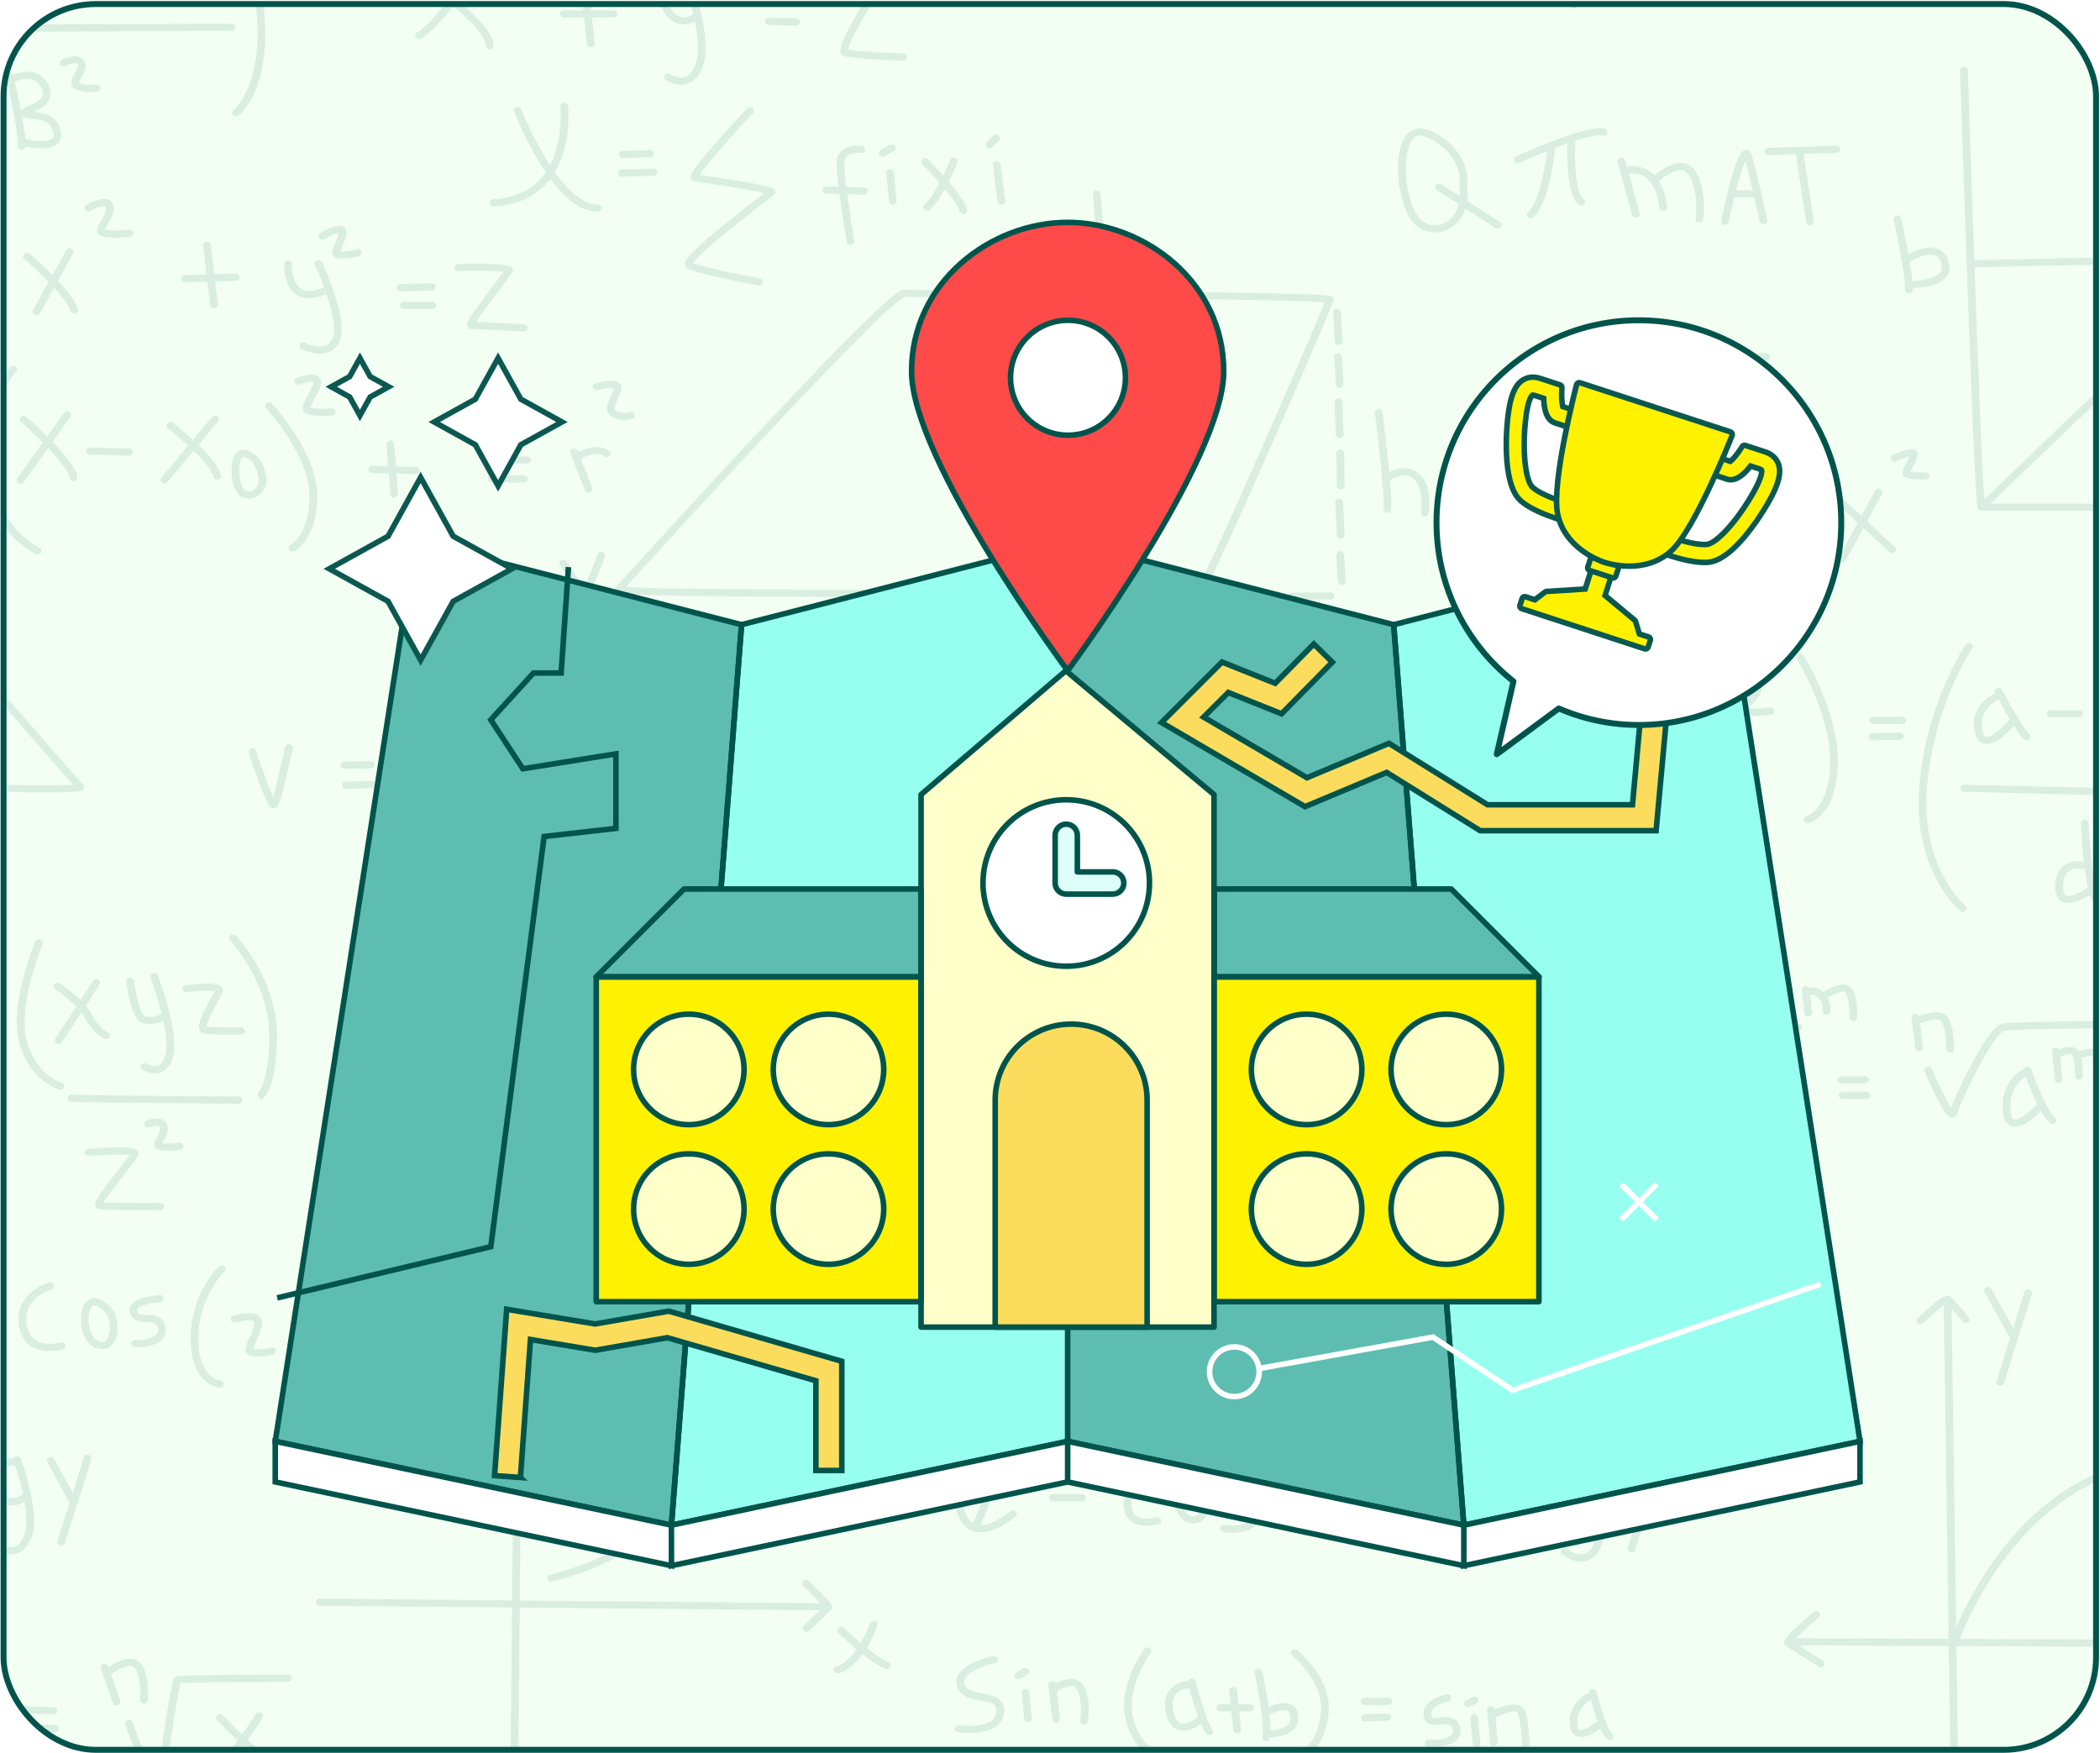 <svg xmlns="http://www.w3.org/2000/svg" id="Layer_1" data-name="Layer 1" viewBox="0 0 566.85 473.16"><defs><filter id="drop-shadow-6" width="434.23" height="283.29" x="68.69" y="140.28" filterUnits="userSpaceOnUse"><feOffset dx="4.76" dy="4.76"/><feGaussianBlur result="blur"/><feFlood flood-color="#000" flood-opacity=".06"/><feComposite in2="blur" operator="in"/><feComposite in="SourceGraphic"/></filter><filter id="drop-shadow-7" width="90.52" height="127.79" x="240.55" y="54.52" filterUnits="userSpaceOnUse"><feOffset dx="4.76" dy="4.76"/><feGaussianBlur result="blur-2"/><feFlood flood-color="#000" flood-opacity=".06"/><feComposite in2="blur-2" operator="in"/><feComposite in="SourceGraphic"/></filter><filter id="drop-shadow-8" width="260.76" height="183.45" x="155.43" y="175.54" filterUnits="userSpaceOnUse"><feOffset dx="4.76" dy="4.76"/><feGaussianBlur result="blur-3"/><feFlood flood-color="#000" flood-opacity=".06"/><feComposite in2="blur-3" operator="in"/><feComposite in="SourceGraphic"/></filter><filter id="drop-shadow-9" width="115.59" height="123.49" x="382.2" y="80.9" filterUnits="userSpaceOnUse"><feOffset dx="4.76" dy="4.76"/><feGaussianBlur result="blur-4"/><feFlood flood-color="#000" flood-opacity=".06"/><feComposite in2="blur-4" operator="in"/><feComposite in="SourceGraphic"/></filter><filter id="drop-shadow-10" width="57.17" height="57.17" x="82.58" y="122.57" filterUnits="userSpaceOnUse"><feOffset dx="4.76" dy="4.76"/><feGaussianBlur result="blur-5"/><feFlood flood-color="#000" flood-opacity=".06"/><feComposite in2="blur-5" operator="in"/><feComposite in="SourceGraphic"/></filter><filter id="drop-shadow-11" width="23.35" height="23.35" x="83.1" y="90.36" filterUnits="userSpaceOnUse"><feOffset dx="4.76" dy="4.76"/><feGaussianBlur result="blur-6"/><feFlood flood-color="#000" flood-opacity=".06"/><feComposite in2="blur-6" operator="in"/><feComposite in="SourceGraphic"/></filter><filter id="drop-shadow-12" width="42.34" height="42.34" x="110.89" y="90.36" filterUnits="userSpaceOnUse"><feOffset dx="4.76" dy="4.76"/><feGaussianBlur result="blur-7"/><feFlood flood-color="#000" flood-opacity=".06"/><feComposite in2="blur-7" operator="in"/><feComposite in="SourceGraphic"/></filter><clipPath id="clippath"><rect width="564.83" height="471.26" x=".96" y="520.4" class="cls-12" rx="24.94" ry="24.94"/></clipPath><clipPath id="clippath-1"><rect width="564.83" height="471.26" x=".96" y="1.09" class="cls-12" rx="24.94" ry="24.94"/></clipPath><style>.cls-1{fill:#97fff0}.cls-2{fill:#5dbdb1}.cls-4{fill:#fff200}.cls-10{fill:#fff}.cls-11,.cls-12,.cls-13,.cls-14{fill:none}.cls-10,.cls-11,.cls-13{stroke:#00544b}.cls-10,.cls-11,.cls-13,.cls-14{stroke-width:1.5px}.cls-10,.cls-11,.cls-14{stroke-miterlimit:10}.cls-13{stroke-linecap:round;stroke-linejoin:round}.cls-14{stroke:#fff}.cls-24{fill:#ffffc9}.cls-26{fill:#0b5851}</style></defs><rect width="564.83" height="471.26" x=".96" y="1.09" rx="24.94" ry="24.94" style="stroke-width:1.6px;stroke-linecap:round;stroke-linejoin:round;fill:#f2fff2;stroke:#00544b"/><g style="opacity:.18"><g style="clip-path:url(#clippath-1)"><g id="Hand_drawn-2" data-name="Hand drawn" style="opacity:.58"><path d="M414.66 181.22c.05-.53-.37-1-.94-1.05-.57-.05-1.08.34-1.13.87 0 .06-.66 6.43-2.33 12.66-1 3.73-2.15 6.63-3.39 8.63-1.02-.42-1.99-.84-2.85-1.24-2.02-.94-4.25-.26-5.57.83-1.16.95-1.61 2.16-1.19 3.23.37.97 1.6 2.16 5.29 2.29h.19c1.79 0 3.43-.91 4.91-2.72 8.6 3.22 14.43 2.87 16.97-1.07.29-.46.14-1.05-.36-1.32-.49-.27-1.13-.13-1.42.33-2.34 3.62-8.64 2.38-14.04.41 1.32-2.17 2.48-5.15 3.49-8.92 1.7-6.37 2.37-12.86 2.38-12.93Zm-12.04 24.29c-2.26-.08-3.25-.6-3.41-1.01-.11-.29.14-.75.62-1.14.53-.44 1.34-.78 2.16-.78.37 0 .75.07 1.11.24.88.41 1.74.79 2.58 1.14-.98 1.07-2.01 1.6-3.05 1.57ZM221.3 434.68a359.64 359.64 0 0 1-4.35 4.1c-.41.38-.41.99 0 1.37.2.19.47.28.74.28s.53-.09.74-.28c5.77-5.36 5.97-5.74 6.06-5.9.36-.67-.11-1.25-.96-2.21-.49-.56-1.19-1.31-2.08-2.22-1.5-1.54-3.04-3.05-3.06-3.07-.4-.39-1.05-.4-1.47-.04-.42.37-.43.98-.04 1.37 1.64 1.6 3.44 3.44 4.58 4.68l-81.16-.72.99-106.87c.74 1.04 1.66 2.33 2.52 3.55.31.45.96.57 1.44.28.48-.29.62-.89.3-1.34-.87-1.24-3.74-5.32-4.12-5.73-.2-.23-.51-.36-.83-.37-.51 0-1.15-.01-6.97 6.12-.38.4-.34 1.01.09 1.36.2.16.44.24.69.24.29 0 .58-.11.78-.33 1.34-1.41 2.87-2.95 4.03-4.06L138.23 432l-51.81-.46h-.01c-.57 0-1.03.43-1.04.96 0 .53.45.97 1.03.97l51.82.46-.47 50.62c0 .53.46.97 1.03.97.57 0 1.04-.43 1.04-.96l.47-50.61 81.01.72Z" class="cls-26"/><path d="M159.45 346.7c.2.17.45.25.7.25.28 0 .57-.11.77-.32 1.42-1.45 6.8-16.94 8.42-21.64.17-.51-.13-1.05-.67-1.21-.55-.16-1.13.12-1.31.63-1.08 3.14-2.23 6.4-3.31 9.39l-5.32-7.48c-.32-.44-.96-.57-1.44-.27-.48.29-.61.89-.29 1.34l6.07 8.53c.04.06.1.12.15.17-1.81 4.9-3.33 8.68-3.83 9.27-.39.4-.35 1.01.07 1.36Zm-10.68 80.21c.07 0 .14 0 .21-.02.32-.06 8.02-1.57 17.54-6.59 5.59-2.95 10.64-6.51 15.01-10.57 5.46-5.09 9.87-10.98 13.1-17.52 7.28-14.76 8.1-28.4 7.5-37.25-.65-9.6-2.99-15.64-3.09-15.89-.2-.5-.79-.76-1.33-.57-.54.18-.82.74-.62 1.24.02.06 2.34 6.02 2.96 15.35.58 8.62-.22 21.93-7.32 36.32-7.06 14.32-18.67 22.69-27.17 27.19-9.24 4.89-16.92 6.4-16.99 6.42-.56.11-.93.62-.81 1.14.1.46.53.77 1.02.77ZM4.87 213.83c3.48.06 6.25.08 8.48.08 8.66 0 8.92-.4 9.26-.92.28-.44.18-.98-.24-1.32-1.06-.92-16.32-18.52-33.99-38.9-15.65-18.05-33.38-38.51-47.6-54.71-7.77-8.86-13.59-15.41-17.78-20.04-7.51-8.29-7.77-8.25-8.53-8.13-.38.06-.7.32-.83.66l-.05.14v.15c0 .29-.57 29.65-.8 58.76-.14 17.1-.14 30.77 0 40.62.08 5.86.21 10.42.39 13.56.1 1.7.21 3.03.34 3.94.19 1.33.4 2.01 1.1 2.25 1.71.6 33.35 2.02 54.19 2.8 10.08.38 24.51.86 36.06 1.06Zm-89.94-19.91 16.69-.19-.04 15.49c-8.48-.43-14.25-.8-15.88-1.01-.27-1.08-.59-4.58-.77-14.3Zm18.72 15.41.04-17.55-18.8.21c-.15-9.07-.19-22.93-.01-44.01.2-24.01.61-47.83.74-54.96 8.08 8.24 45.59 51.5 71.13 80.96 17.98 20.74 29.38 33.88 33.03 37.87-4.6.28-20 .15-51.86-1.04-13.12-.49-25.07-1.02-34.26-1.48Zm135.95 1.01c.76 2.08 1.42 3.74 1.96 4.95 1.03 2.34 1.5 2.78 2.17 2.89.07.01.13.02.2.02.36 0 .71-.16.94-.44.91-1.13 3.18-11.34 4.12-15.68.11-.52-.25-1.03-.82-1.13-.56-.1-1.11.24-1.22.76-1.11 5.15-2.43 10.73-3.22 13.4-1.13-2.45-3.03-7.64-4.6-12.42-.17-.51-.75-.79-1.3-.64-.55.16-.86.69-.69 1.2.01.04 1.18 3.58 2.47 7.09Zm30.45-4.85-7.08.13c-.57.01-1.03.45-1.02.98.01.53.47.94 1.04.94h.02l7.08-.13c.57-.01 1.03-.45 1.02-.98-.01-.53-.49-.95-1.06-.94Zm-6.66 5.5c-.57.01-1.03.45-1.02.98.01.53.47.94 1.04.94h.02l7.37-.13c.57-.01 1.03-.45 1.02-.98-.01-.53-.47-.95-1.06-.94l-7.37.13Zm12.3 7.12c-.57-.07-1.09.29-1.17.82-.08.53.31 1.01.88 1.09.55.07 3.02.37 5.92.37 3.64 0 7.96-.48 10.02-2.47 1.05-1.02 1.44-2.35 1.13-3.86-.91-4.52-5.47-4.86-8.8-5.11-3.32-.25-4.69-.5-4.76-2.01-.04-.77.2-1.35.75-1.82 1.89-1.61 6.77-1.41 8.49-1.2.57.07 1.09-.3 1.17-.83.08-.53-.32-1.01-.89-1.08-.73-.09-7.22-.82-10.17 1.69-1 .85-1.49 2.01-1.42 3.34.08 1.52.91 2.58 2.46 3.16 1.19.44 2.66.55 4.21.67 3.81.28 6.35.68 6.93 3.54.18.91 0 1.6-.59 2.17-2.51 2.44-11.07 1.93-14.15 1.52Zm19.5-20.13c-.57.03-1.01.48-.99 1.01.03.51.49.92 1.04.92h.05c.77-.04 4.69-.29 6.07-1.73.4-.42.59-.92.55-1.44-.14-1.9-1.73-2.28-2.78-2.53-.33-.08-.65-.15-.94-.26.39-.31.99-.71 1.41-.98 1.46-.95 2.61-1.71 2.61-2.73 0-.39-.18-.75-.5-1.02-1.12-.94-4.59-.79-6.56-.61-.57.05-.99.52-.93 1.05.06.53.56.92 1.13.87 1.67-.15 3.41-.15 4.36-.02-.39.3-.92.65-1.3.9-1.47.96-2.63 1.72-2.61 2.76 0 .28.11.8.76 1.18.7.42 1.45.59 2.06.74 1.15.27 1.19.35 1.23.78-.19.42-2.31 1.02-4.66 1.13ZM-4.6 125.43c.44 9.2 4.27 15.25 7.4 18.72 3.41 3.78 6.72 5.35 6.86 5.42.15.07.31.1.47.1.38 0 .74-.19.93-.53.26-.47.06-1.05-.45-1.29-.03-.01-3.13-1.5-6.27-5.01-2.89-3.23-6.43-8.88-6.85-17.49-.8-16.64 6.8-24.96 6.88-25.05.38-.4.33-1.01-.1-1.36-.43-.35-1.09-.31-1.46.09-.34.36-8.23 8.93-7.39 26.4Z" class="cls-26"/><path d="M4.96 130.48c.18.11.37.16.57.16.34 0 .67-.15.87-.43l6.6-9.26c3.12 3.29 5.7 6.49 5.8 7.99.04.51.49.9 1.03.9h.07c.57-.04 1.01-.49.97-1.02-.05-.69-.2-2.77-6.69-9.53l4.82-6.76c.32-.44.19-1.04-.29-1.33-.48-.29-1.12-.17-1.44.27l-4.53 6.35c-2.92-2.93-5.57-5.28-5.6-5.31-.41-.37-1.07-.35-1.47.03-.4.38-.38.99.03 1.36 1.74 1.55 3.85 3.53 5.86 5.57l-6.9 9.68c-.32.44-.19 1.04.29 1.33Zm30.81-8.41c.02-.53-.43-.97-1.01-.99l-10.4-.27c-.58-.01-1.05.4-1.07.94-.02.53.43.97 1.01.99l10.4.27h.03c.56 0 1.02-.41 1.04-.94Zm21.77 6.52c.06.49.51.84 1.03.84h.13c.57-.07.97-.55.9-1.07-.3-2.22-3.1-5.43-6.03-8.24l5.27-6.33a.912.912 0 0 0-.19-1.35c-.45-.32-1.11-.25-1.46.17l-5.1 6.13c-2.54-2.3-4.87-4.12-5.41-4.54-.44-.34-1.09-.28-1.46.12a.906.906 0 0 0 .13 1.35c1.27.98 3.36 2.69 5.45 4.6l-7.23 8.68a.912.912 0 0 0 .19 1.35c.19.13.41.2.63.2.31 0 .62-.13.82-.38l7.06-8.47c2.68 2.58 5.04 5.28 5.26 6.93Zm5.56-5.18c-1.23 2.82-.6 9.31 2.18 10.73.61.31 1.26.47 1.91.47.93 0 1.85-.31 2.67-.93 1.73-1.32 2.49-3.59 1.86-5.55-.12-.73-1.09-5.58-5.21-6.61-1.46-.36-2.73.35-3.41 1.9Zm1.93.72c.29-.66.56-.79.76-.79.07 0 .13.02.18.03 3.03.76 3.7 5.03 3.71 5.1v.08l.04.08c.47 1.39-.23 2.84-1.17 3.56-.51.39-1.31.75-2.26.27-1.38-.7-2.36-5.8-1.26-8.32Zm18.51 9.7c-.02 10.55-5.05 13.19-5.09 13.22-.51.24-.71.82-.45 1.3.18.33.55.52.92.52.16 0 .32-.03.47-.11.25-.12 6.21-3.09 6.22-14.93.02-11.61-11.71-24.34-12.21-24.88a1.09 1.09 0 0 0-1.46-.1c-.43.35-.48.95-.11 1.36.12.13 11.72 12.73 11.71 23.62Zm-.36-27.32c-.96 1.74-1.79 3.24-1.31 4.36.19.46.57.79 1.1.96 1.06.35 2.56.45 3.88.45 1.38 0 2.56-.11 2.79-.13.57-.05.98-.53.93-1.06-.06-.53-.57-.91-1.14-.86-1.07.1-4.09.26-5.62-.18.05-.53.78-1.86 1.23-2.68.77-1.4 1.57-2.84 1.64-4.04.05-.75-.25-1.38-.85-1.77-1.56-1.02-4.71.07-5.64.43-.53.2-.78.77-.56 1.26.22.49.83.72 1.36.52 1.44-.55 3.2-.87 3.62-.65v.11c-.05.79-.78 2.11-1.42 3.27Zm17.27 21.18 4.49.1.42 5.7c.04.51.49.9 1.03.9h.07c.57-.04 1-.5.97-1.03l-.41-5.52 5.13.12h.03c.56 0 1.02-.42 1.04-.94.01-.53-.44-.97-1.01-.99l-5.33-.12-.45-6.08c-.04-.53-.53-.93-1.11-.89-.57.04-1 .5-.97 1.03l.43 5.9-4.29-.1c-.57 0-1.05.41-1.06.94-.01.53.44.97 1.01.99Zm32.55-4.6c-.57 0-1.03.42-1.04.95 0 .53.45.97 1.02.98l9.25.13h.02c.57 0 1.03-.42 1.04-.95 0-.53-.45-.97-1.02-.98l-9.25-.13H133Zm-.3 7.15h8.67c.57 0 1.04-.43 1.04-.96s-.46-.96-1.04-.96h-8.67c-.57 0-1.04.43-1.04.96s.46.96 1.04.96Zm23.24-8.53c-.2-.5-.79-.76-1.33-.57-.54.18-.82.73-.62 1.23l3.89 9.92c.15.39.55.63.97.63.12 0 .24-.02.36-.06.54-.18.82-.73.62-1.23l-3.05-7.77c1.15-.66 4.16-2.1 6.4-.63.47.31 1.12.2 1.45-.23.33-.43.22-1.03-.25-1.34-3.02-1.98-6.61-.55-8.32.36l-.12-.31Zm11.77-17.23c-.09-.52-.39-.95-.88-1.24-1.59-.93-5.05-.09-6.07.19-.55.15-.86.69-.7 1.2.16.51.74.8 1.29.65 1.77-.49 3.8-.69 4.32-.44 0 .42-.41 1.29-.75 2.01-.84 1.76-1.98 4.17.16 5.54 1.22.78 2.44 1 3.43 1 1.25 0 2.13-.35 2.19-.37.53-.21.77-.78.54-1.27-.23-.49-.84-.71-1.37-.5-.02 0-1.81.71-3.62-.45-.68-.43-.19-1.59.56-3.18.54-1.13 1.05-2.21.89-3.14Zm-17.69 69.74c.2.17.45.25.7.25.28 0 .56-.11.77-.31 4.58-4.65 11.51-23.14 11.8-23.93.19-.5-.1-1.05-.64-1.22-.54-.17-1.13.09-1.32.6-.03.09-1.6 4.28-3.7 9.14l-4.69-7.18c-.3-.45-.93-.6-1.43-.32-.49.28-.65.87-.35 1.32l5.34 8.18c.05.07.1.14.17.19-2.19 4.88-4.74 9.92-6.71 11.93-.39.39-.36 1 .07 1.36Zm120.89-95.78c-14.15-.08-25.33-.15-26.66-.24-1.18-.08-3.36-.22-41.11 40.15-18.11 19.37-35.92 39.02-36.83 40.04-.28.27-.38.66-.26 1.02.26.71 1.04.81 2.52.93 1.02.08 2.52.16 4.47.23 3.62.13 8.91.24 15.75.33 11.67.15 28.06.23 48.71.24h6.09c16.95 0 42.89-.04 77.82-.22h2.07c.78 0 1.12-.33 2.92-3.89 1.03-2.03 2.44-5 4.22-8.83 3.04-6.57 7.2-15.84 12.04-26.82 8.04-18.25 17.08-39.3 17.28-40.22.06-.29-.02-.6-.22-.83-.38-.44-.62-.7-10.17-1-5.2-.16-12.72-.31-22.34-.43-17.68-.23-39.09-.36-56.29-.46Zm86.65 3.21c-1.63 4.04-8.69 20.51-16.45 38.13-13.94 31.68-17.31 38-18.11 39.22h-1.61c-85.45.43-142.43.21-152.44-.55 4.15-4.58 19.4-21.34 35.02-38.06 32.63-34.92 39.02-39.83 40.23-40.26 1.78.09 12.28.15 26.68.23 28.01.16 78.91.46 86.67 1.28Zm-17.78 79.95h.02c.57 0 1.03-.42 1.04-.95 0-.53-.45-.97-1.02-.98l-10.12-.13c-.58-.01-1.04.42-1.05.95 0 .53.45.97 1.02.98l10.12.13Zm9.12-1.66c-.57 0-1.04.43-1.04.96s.46.96 1.04.96h10.26c.57 0 1.04-.43 1.04-.96s-.46-.96-1.04-.96H348.9Zm13.29-2.09h.06c.57-.03 1.01-.48.98-1.02l-.43-7.1c-.03-.53-.52-.93-1.1-.91-.57.03-1.01.48-.98 1.02l.43 7.1c.03.51.49.91 1.04.91Zm-1.36-74.55c-.57.03-1.01.48-.98 1.01l.43 7.9c.03.51.49.91 1.04.91h.05c.57-.03 1.01-.48.98-1.01l-.43-7.9c-.03-.53-.52-.94-1.09-.91Zm.29 12.06c-.57.03-1.01.48-.98 1.01l.43 7.37c.03.51.49.91 1.04.91h.06c.57-.03 1.01-.48.98-1.01l-.43-7.37c-.03-.53-.52-.94-1.09-.91Zm.17 12.19c-.57.02-1.02.46-1.01.99l.29 8.84c.02.52.48.93 1.04.93h.03c.57-.02 1.02-.46 1.01-.99l-.29-8.84c-.02-.53-.5-.94-1.07-.93Zm.45 13.8c-.57 0-1.03.45-1.02.98l.15 8.84c0 .53.47.95 1.04.95h.02c.57 0 1.03-.45 1.02-.98l-.15-8.84c0-.53-.49-.96-1.05-.95Zm.16 24.03h.05c.57-.02 1.02-.47.99-1.01l-.43-8.85c-.03-.53-.51-.95-1.08-.92-.57.02-1.02.47-.99 1.01l.43 8.85c.03.52.48.92 1.04.92Zm11.29-34.17c-.07-.53-.58-.91-1.15-.85-.57.06-.98.54-.91 1.07.03.22 2.73 22.05 2.32 25.92-.06.53.36 1 .93 1.05h.1c.53 0 .98-.37 1.03-.87.14-1.3-.03-4.34-.34-7.93a.94.94 0 0 0 .22-.12c.15-.1 3.66-2.52 6.3-.08 2.91 2.69 1.89 8.89 1.88 8.95-.09.52.3 1.02.86 1.1.06 0 .11.01.17.01.5 0 .94-.34 1.02-.81.05-.29 1.2-7.22-2.46-10.61-2.71-2.51-6.16-1.68-8.18-.6-.68-7.28-1.72-15.68-1.79-16.25ZM297.28 74.9c.06 0 .12.01.18.01.42 0 .79-.24.95-.59.37.06.76.1 1.19.1 2.42 0 5.57-1.04 7.09-2.84 1.18-1.39 1.24-3.02.17-4.57-2.31-3.38-6.3-2.72-8.68-1.66-.41-5.58-1.01-11.9-1.13-13.04-.05-.53-.55-.92-1.13-.87-.57.05-.99.52-.94 1.04.75 7.7 1.75 19.73 1.45 21.3-.1.52.28 1.02.84 1.11Zm1.16-7.5c.18-.11 4.5-2.54 6.67.64.59.87.57 1.62-.05 2.36-1.34 1.59-4.83 2.47-6.5 1.98-.01-1.25-.1-2.99-.23-4.92.04-.02.08-.03.12-.05ZM186.46 48.22c.15.38.49.64.92.71.17.03.52.08 1 .15 11.35 1.68 16.02 2.58 17.93 3.04-.54.42-1.21.94-1.91 1.48-3.17 2.46-7.96 6.17-12.03 9.59-7.11 5.99-7.61 7.42-7.52 8.3.04.44.31.82.72 1.03 2.66 1.37 17.4 4.2 19.07 4.52.07.01.14.02.21.02.48 0 .91-.31 1.02-.77.12-.52-.25-1.03-.81-1.14-5.99-1.14-15.26-3.09-17.98-4.1.42-.67 1.9-2.43 7.03-6.73 3.96-3.32 8.57-6.89 11.62-9.25 2.47-1.91 3.07-2.38 3.26-2.6.26-.29.33-.67.19-1.02-.3-.74-.53-1.32-20.36-4.26 1.63-2.53 8.2-10.01 14.4-16.66.37-.4.33-1.01-.11-1.36a1.09 1.09 0 0 0-1.46.1c-.04.04-3.94 4.22-7.72 8.51-8.01 9.08-7.74 9.77-7.48 10.44Zm35.58 3.08c-.02.53.43.97 1.01.99l3.54.09c.79 5.91 1.88 12.45 1.95 12.88.08.47.52.81 1.02.81.05 0 .11 0 .16-.01.57-.08.95-.57.87-1.1-.02-.11-1.11-6.62-1.9-12.53l4.47.12h.03c.56 0 1.02-.41 1.04-.93.02-.53-.43-.97-1.01-.99l-4.78-.13c-.36-2.87-.61-5.39-.56-6.65.03-.8.3-1.39.83-1.81 1.06-.84 2.98-.82 3.64-.75.57.07 1.09-.3 1.16-.83.08-.53-.32-1.01-.89-1.08-.13-.02-3.26-.38-5.24 1.18-.99.78-1.52 1.86-1.56 3.22-.05 1.3.19 3.8.54 6.65l-3.23-.09c-.57-.01-1.05.4-1.07.93Zm18.14-5.62c-.57.05-.99.51-.94 1.04l.72 7.63c.05.5.5.88 1.03.88h.09c.57-.05.99-.51.94-1.04l-.72-7.63c-.05-.53-.55-.92-1.12-.87Zm0-6.56-2.46 1.34c-.49.27-.66.86-.37 1.32.19.3.54.47.89.47.18 0 .36-.04.53-.13l2.46-1.34c.49-.27.66-.86.37-1.32-.29-.46-.93-.61-1.42-.34Zm13.44 10.2c-1.31 2.47-2.8 4.87-4.05 5.82-.44.34-.51.94-.15 1.35.2.23.5.35.8.35.23 0 .46-.07.66-.22 1.39-1.06 2.88-3.3 4.16-5.62 1.94 2.36 3.63 4.69 4 6.05.12.44.54.73 1.01.73.08 0 .17 0 .25-.03.56-.13.89-.65.76-1.17-.5-1.86-2.72-4.83-4.99-7.52 1.25-2.48 2.17-4.68 2.36-5.16.2-.5-.07-1.05-.6-1.24-.54-.19-1.13.06-1.34.56-.39.95-1.06 2.49-1.88 4.16-1.93-2.18-3.64-3.92-4.04-4.33-.39-.39-1.04-.42-1.47-.06-.42.36-.45.97-.07 1.36 1.05 1.06 2.82 2.94 4.59 4.97Zm15.27-5.78c-.57.06-.97.54-.9 1.07l1.3 9.77c.06.49.51.84 1.03.84h.13c.57-.06.97-.54.9-1.07l-1.3-9.77c-.07-.53-.59-.9-1.16-.84Zm-1.75-3.57c.28 0 .56-.1.76-.31l1.73-1.74c.39-.39.36-1-.06-1.36-.42-.36-1.08-.34-1.47.05l-1.73 1.74c-.39.39-.36 1 .06 1.36.2.17.45.25.7.25ZM21.06 83.37c-.73-2.14-2.99-4.96-5.42-7.58l4.08-7.36c.26-.47.06-1.05-.45-1.29s-1.14-.06-1.4.42l-3.71 6.7a102.55 102.55 0 0 0-6.15-5.76c-.42-.36-1.08-.34-1.47.06-.39.39-.36 1 .06 1.36.06.05 3.33 2.86 6.54 6.17l-4.19 7.55c-.26.47-.06 1.05.45 1.29.15.07.31.11.47.11.38 0 .74-.19.93-.52l3.81-6.86c2.06 2.26 3.87 4.59 4.47 6.32.14.41.55.67.99.67.1 0 .21-.01.32-.05.55-.16.85-.7.67-1.21Zm9.63-27.49c-.08-1.14-.71-1.67-1.23-1.92-1.92-.92-5.23.81-6.19 1.37-.49.28-.64.87-.34 1.32.3.45.94.59 1.43.31 1.48-.84 3.57-1.57 4.16-1.29.09.04.11.25.12.34.08 1.19-.69 2.48-1.37 3.63-.7 1.18-1.26 2.11-.96 3.01.1.3.34.71.93.99.87.4 2.36.52 3.81.52 1.73 0 3.41-.17 3.93-.23.57-.06.98-.54.91-1.07-.07-.53-.58-.9-1.15-.84-2.02.22-5.23.35-6.41-.05.11-.34.49-.97.75-1.41.78-1.31 1.75-2.93 1.63-4.68Zm32.92 17.98-5.77.17-.95-7.95c-.06-.53-.58-.91-1.15-.85-.57.06-.98.54-.92 1.06l.93 7.8-5.8.17c-.57.02-1.02.46-1.01.99.02.52.48.93 1.03.93H50l5.97-.18.76 6.35c.06.49.51.85 1.03.85h.12c.57-.06.98-.54.92-1.06l-.74-6.2 5.61-.16c.57-.02 1.02-.46 1.01-.99-.02-.53-.5-.95-1.07-.93Zm16.7 5.85c.9.53 1.93.79 3.08.79 1.4 0 2.97-.39 4.71-1.17 1.55 4.58 2.74 9.64 1.66 12-.5 1.1-1.22 1.77-2.19 2.07-2.27.69-5.18-.9-5.21-.91-.49-.27-1.13-.13-1.42.33-.3.46-.14 1.05.35 1.32.12.07 2.47 1.35 5.04 1.35.62 0 1.26-.08 1.88-.26 1.56-.47 2.72-1.53 3.46-3.15 1.09-2.38.61-6.71-1.44-12.86-1.48-4.47-3.23-8.23-3.3-8.39-.23-.49-.84-.71-1.36-.5-.53.21-.77.78-.54 1.27.63 1.35 1.54 3.48 2.42 5.89-2.6 1.21-4.62 1.42-6.02.6-2.32-1.35-2.7-5.4-2.65-6.84.02-.53-.43-.98-1-.99-.57 0-1.05.4-1.07.93 0 .26-.19 6.31 3.61 8.53Zm7.33-15.14c1.42-.9 3.1-1.64 3.8-1.7-.04.76-.5 1.76-.92 2.64-.63 1.34-1.17 2.51-.58 3.43.21.33.66.74 1.56.82.3.02.59.04.89.04 2.27 0 4.42-.65 4.52-.68.54-.17.84-.71.66-1.22-.18-.5-.77-.78-1.31-.61-.02 0-2.37.72-4.47.56.09-.38.41-1.08.64-1.58.51-1.09 1.09-2.33 1.09-3.5 0-1-.59-1.44-.95-1.61-1.56-.77-4.49.81-6.09 1.82-.47.3-.6.9-.28 1.34.32.44.97.55 1.44.25Zm20.42 14.03h.03l8.45-.2c.57-.01 1.03-.46 1.01-.99-.01-.53-.49-.95-1.06-.94l-8.45.2c-.57.01-1.03.46-1.01.99.01.52.47.94 1.04.94Zm9.7 3.86c0-.53-.46-.96-1.04-.96h-7.8c-.57 0-1.04.43-1.04.96s.46.96 1.04.96h7.8c.57 0 1.04-.43 1.04-.96Zm23.66 6.98c.55 0 1.01-.4 1.04-.91.03-.53-.41-.98-.98-1.01-.44-.02-9.4-.46-12.93-.58 1.09-1.92 4.38-6.25 6.29-8.76 2.43-3.2 3.3-4.36 3.48-4.87.13-.35.06-.73-.18-1.04-.36-.45-.81-1.01-7.93-1.09-3.29-.03-6.52.06-6.55.06-.57.02-1.02.46-1.01.99.02.53.5.94 1.07.93 4.68-.13 10.1-.07 12.18.23-.62.87-1.73 2.34-2.75 3.68-6.66 8.78-7.42 10.19-6.87 11.17.21.37.61.59 1.07.59 1.69 0 13.91.6 14.03.6h.06Zm-2.02-60.5c-.54.18-.82.73-.62 1.23.03.07 2.67 6.78 6.66 13.37.63 1.04 1.26 2.02 1.89 2.95-.44.64-.92 1.26-1.46 1.84-3.05 3.32-7.32 5.16-12.71 5.45-.57.03-1.01.49-.98 1.02.03.51.49.9 1.03.9h.06c5.98-.33 10.75-2.39 14.17-6.14.4-.43.76-.88 1.11-1.33 4.36 5.9 8.62 8.88 12.69 8.88h.15c.57-.01 1.03-.45 1.02-.98-.01-.53-.49-.95-1.06-.94h-.11c-3.93 0-7.98-3.87-11.48-8.76 4.63-7.73 3.61-17.42 3.56-17.89-.06-.53-.57-.91-1.14-.86-.57.06-.98.53-.93 1.06.01.1.91 8.73-2.79 15.81-3.56-5.41-6.41-11.56-7.77-15.03-.2-.5-.79-.76-1.33-.57ZM63.49 7.35c0-.53-.46-.96-1.04-.96l-95.31.4c-.57 0-1.04.43-1.03.97 0 .53.46.96 1.03.96l95.31-.4c.57 0 1.04-.43 1.03-.97Z" class="cls-26"/><path d="M69.43 5.6c.53 9.45-1.24 15.51-2.82 18.93-1.7 3.68-3.54 5.16-3.56 5.17-.44.34-.5.95-.13 1.35.2.23.5.35.8.35.23 0 .47-.07.66-.22.34-.26 8.2-6.55 7.13-25.68-.55-9.89-4.61-20.56-7.92-27.77-3.57-7.79-7.07-13.35-7.1-13.4-.29-.46-.92-.61-1.42-.34-.49.27-.66.86-.37 1.31.14.22 13.71 21.89 14.74 40.3ZM13.11 23.02c-.82-1.71-2.07-2.84-3.73-3.35-2.21-.68-4.56-.03-5.84.46-.21-.36-.66-.57-1.12-.48-.56.11-.92.62-.8 1.14 1.21 5.38 2.95 14 3.2 17.37-.01.1 0 .2.02.3.02.38.02.67-.02.86-.09.52.3 1.02.87 1.1.05 0 .11.01.16.01.5 0 .95-.34 1.03-.82 0-.03 0-.07.01-.1 1.11.24 2.73.52 4.33.52 1.57 0 3.12-.27 4.13-1.09.68-.56 1.41-1.61 1.06-3.45-.86-4.49-4.92-5.08-7.37-5.32 1.07-.46 2.33-1.08 3.26-1.98 1.46-1.42 1.74-3.21.8-5.17Zm1.26 12.81c.22 1.17-.24 1.55-.39 1.67-1.24 1.01-4.78.6-7.14.03-.15-1.61-.51-3.81-.92-6.11.58.44 1.46.53 2.57.63 2.88.27 5.31.74 5.89 3.78ZM7.53 28.7c-.92.38-1.59.66-1.92 1.12-.57-3-1.2-5.96-1.6-7.77.88-.37 2.95-1.08 4.72-.54 1.09.33 1.9 1.09 2.48 2.3 1.13 2.36-.43 3.54-3.68 4.9Zm15.4-11.76c-.21-.71-.69-1.24-1.38-1.52-1.76-.71-4.36.48-4.87.72-.51.25-.7.83-.44 1.3.27.47.89.65 1.4.4.89-.44 2.46-.91 3.07-.66.08.03.15.08.21.26.19.67-.35 1.65-.82 2.53-.67 1.23-1.69 3.09.23 4.08 1.28.66 2.96.8 4.2.8.91 0 1.58-.08 1.64-.09.57-.07.97-.55.89-1.08s-.6-.9-1.16-.83c-.81.1-3.21.21-4.56-.49-.02-.01-.03-.02-.04-.03-.02-.27.4-1.04.66-1.51.61-1.12 1.38-2.52.98-3.9Zm401.21-28.02c-1.03-5.82-2.17-11.67-2.4-12.84-.1-.52-.64-.87-1.21-.77-.56.09-.94.6-.83 1.12 1.2 6.11 4.28 22.48 4.11 24.85-.04.53.39.99.97 1.02h.07c.54 0 1-.39 1.03-.9v-.11c1.73-.06 6.53-.45 8.51-3.08 1.06-1.41 1.16-3.18.29-5.24-1.04-2.47-2.61-4.03-4.66-4.65-2.39-.72-4.74.09-5.89.61Zm5.26 1.22c1.43.43 2.55 1.62 3.35 3.52.61 1.45.59 2.58-.06 3.44-1.33 1.77-5.1 2.22-6.93 2.27-.22-2.04-.71-5.15-1.27-8.44.01 0 .03-.01.04-.02.03-.01 2.54-1.47 4.87-.77Zm-49.57 46.13c-2.78 3.07-2.55 9.37-2.32 11.94.35 3.97 1.55 9.13 3.87 11.75 1.61 1.82 3.74 2.78 5.95 2.78 1 0 2.01-.2 3-.6 2.09-.85 4.26-2.78 5.26-5.84l8.1 5.24c.18.12.39.17.59.17.33 0 .65-.14.85-.41.33-.44.21-1.03-.26-1.34l-8.82-5.71c.16-1.18.16-2.49-.05-3.93.09-.59.31-2.62-.49-5.17-.85-2.71-3.05-6.57-8.72-9.53-3.78-1.97-5.99-.44-6.97.65Zm3.56.32c.62 0 1.41.19 2.4.71 9.57 4.99 8.23 12.51 8.16 12.84l-.03.15.02.16c.14.89.18 1.74.14 2.53l-5.02-3.25c-.47-.3-1.12-.2-1.44.24-.33.44-.21 1.03.26 1.34l5.89 3.81c-.69 2.7-2.4 4.51-4.26 5.27-2.33.95-4.76.33-6.51-1.64-1.64-1.84-3-6.14-3.41-10.69-.42-4.78.28-8.82 1.84-10.55.4-.44.99-.92 1.97-.92Zm25.85 5.64c-.51.24-.72.81-.47 1.29.18.34.55.54.93.54.15 0 .31-.03.46-.1 2.15-.98 4.77-2.11 7.46-3.19-.55 4.65-2.18 13.73-5.18 16.51-.41.38-.4.98 0 1.36.2.19.47.28.73.28s.53-.09.73-.28c4.21-3.9 5.66-16.4 5.89-18.72 1.13-.43 2.25-.84 3.34-1.23-.14 3.32-.32 13.88 3.01 16.58.2.16.44.24.68.24.29 0 .58-.11.78-.33.38-.4.33-1.01-.1-1.36-2.24-1.82-2.57-10.66-2.26-15.84 3.37-1.09 6.16-1.72 7.33-1.39.55.15 1.13-.14 1.29-.64.16-.51-.15-1.04-.7-1.2-.76-.21-3.06-.85-13.91 3.29-5.22 2-9.98 4.17-10.03 4.19Zm35.59 3.72c-2.25-1.31-4.55-1.14-5.7-.93l-.48-1.76c-.14-.51-.71-.83-1.26-.7-.56.13-.89.65-.75 1.17l3.91 14.26c.12.44.54.73 1.01.73.08 0 .17 0 .26-.03.56-.13.89-.65.75-1.17l-2.91-10.63c.85-.14 2.5-.24 4.11.71 2.23 1.31 3.62 4.16 4.14 8.46.06.49.51.86 1.03.86h.12c.57-.06.98-.53.92-1.06-.34-2.85-1.07-5.16-2.16-6.93 1.25-1.11 4.11-3.22 6.19-2.98.75.09 1.36.5 1.84 1.26 2.82 4.47 1.84 11.77 1.83 11.84-.07.53.33 1.01.89 1.08h.14c.51 0 .96-.35 1.03-.84.05-.32 1.09-8.02-2.09-13.06-.81-1.28-1.98-2.04-3.38-2.2-3.02-.34-6.32 2.17-7.66 3.31a7.89 7.89 0 0 0-1.74-1.38Zm20.58 14.75c.07.01.13.02.2.02.49 0 .92-.32 1.02-.78.46-2.19.98-4.48 1.52-6.65h5.4c.81 3.52 1.43 6.4 1.45 6.46.11.52.66.86 1.22.75.56-.1.93-.61.81-1.13-.03-.12-2.63-12.14-4.15-17.33-.37-1.26-1.08-1.51-1.61-1.49-1.11.04-2.15.79-4.53 9.88-1.18 4.52-2.14 9.1-2.15 9.15-.11.52.26 1.03.82 1.13Zm5.7-17.33c.6 2.17 1.33 5.16 1.99 8h-4.47c.9-3.48 1.8-6.47 2.48-8Zm6.18-1.53h.04l7.44-.24 2.78 18.49c.07.48.52.83 1.03.83h.14c.57-.07.96-.56.88-1.08l-2.75-18.3 8.89-.29c.57-.02 1.02-.46 1-.99-.02-.53-.5-.94-1.07-.93l-18.42.6c-.57.02-1.02.46-1 .99.02.52.48.93 1.04.93Zm.44 54.48c0-.53-.47-.96-1.04-.96h-30.12c-1.01 0-1.66.92-2.66 3.77-.62 1.75-1.35 4.26-2.2 7.45-1.51 5.7-3.01 12.31-3.82 15.87-.06.28-.12.54-.18.77-1.38-2.49-3.77-8.04-5.77-13.16-.19-.5-.79-.76-1.33-.58-.54.18-.82.73-.62 1.23.01.04 1.49 3.81 3.1 7.53.95 2.19 1.77 3.94 2.43 5.2 1.13 2.15 1.75 2.85 2.59 2.85h.09c.45-.02.99-.3 1.16-1.01.09-.38.29-1.24.56-2.43.75-3.31 2.15-9.47 3.58-14.93 2.08-7.98 3.06-10.08 3.43-10.63h29.77c.57 0 1.04-.43 1.04-.96Z" class="cls-26"/><path d="M452.65 123h.13c.57-.06.97-.54.9-1.07l-1.96-14.87c-.07-.53-.59-.9-1.16-.84-.57.06-.97.54-.9 1.07l1.96 14.87c.06.49.51.85 1.03.85Zm8.69-4.42c-.22.51-.79 1.87.31 2.48 1.16.64 5.99.74 8.77.74.57 0 1.04-.43 1.04-.96s-.47-.96-1.04-.96c-2.73 0-5.95-.13-7.24-.36.24-.64.85-1.76 1.33-2.63 1.57-2.87 2.56-4.85 2.13-6.18-.17-.53-.56-.93-1.12-1.16-2.04-.83-6.41.99-7.69 1.57-.52.23-.73.81-.48 1.29s.87.68 1.39.45c2.46-1.1 5.29-1.84 5.93-1.55.16.75-1.25 3.32-2.01 4.71-.52.95-1.01 1.84-1.31 2.56Zm34.81 17.61 5.29 4.9-5.04 9.26c-.26.47-.05 1.05.46 1.29.15.07.31.1.47.1.38 0 .74-.19.93-.53l4.73-8.69 7.05 6.53c.2.19.47.28.73.28s.53-.09.73-.28c.41-.38.4-.99 0-1.36l-7.53-6.98 4.02-7.39c.26-.47.05-1.05-.46-1.29s-1.14-.05-1.39.42l-3.71 6.82-4.81-4.46a1.09 1.09 0 0 0-1.47 0c-.41.38-.4.99 0 1.36Zm35.02-117.22c-.02-.53-.5-.95-1.07-.93-.57.02-1.02.46-1.01.99 0 .29.97 29.8 2.02 58.94.62 17.12 1.15 30.76 1.57 40.55.25 5.81.47 10.32.65 13.38.1 1.65.18 2.92.26 3.77.04.46.08.8.11 1.04.03.2.08.38.14.53.04.1.1.19.17.28.19.24.46.36.81.36h121.61c.57 0 1.04-.43 1.04-.96s-.47-.96-1.04-.96h-50.35c-.13-8.73-.97-63.89-1.19-65.28-.15-.96-1.13-1.08-4.13-1.21-1.89-.08-4.66-.13-8.22-.14-5.98-.03-14.31.04-24.74.2-15.34.24-30.84.6-34.88.7-.7-19.69-1.35-39.18-1.74-51.25Zm6.1 116.98 65.65-62.86c.26 9.46.84 46.82 1.09 62.86h-66.74Zm64.51-64.53-66.19 63.37c-.55-7.35-1.62-34.95-2.61-62.65 24.8-.62 60.58-1.24 68.8-.72Zm-89.92 53.09c1.3-.6 2.72-1.11 3.54-1.28-.19.49-.52 1.12-.76 1.6-.81 1.58-1.29 2.59-.95 3.4.14.34.42.6.79.74 1.21.45 4.69.47 5.37.47.57 0 1.04-.43 1.04-.96s-.47-.96-1.04-.96c-1.44 0-3.19-.08-4.11-.22.17-.46.53-1.17.77-1.64.58-1.13 1.12-2.19 1.12-3.01 0-.49-.25-.91-.69-1.16-.95-.54-2.98-.1-6.02 1.31-.51.24-.72.82-.46 1.29.26.48.88.67 1.39.43Zm2.36-46.41c-.08.53.31 1.01.88 1.09h.15c.51 0 .95-.35 1.03-.83.02-.16.04-.36.04-.59 2.05-.06 6.91-.48 8.99-3 .97-1.17 1.2-2.6.68-4.25-.55-1.75-1.61-2.9-3.15-3.41-2.66-.88-6.02.55-7.73 1.45-.79-4.41-1.71-8.74-1.9-9.61-.11-.52-.66-.86-1.22-.76-.56.1-.93.61-.82 1.13 1.39 6.47 3.34 16.81 3.04 18.76Zm7.93-9.16c.89.29 1.49.99 1.85 2.13.33 1.04.22 1.87-.34 2.54-1.41 1.71-5.35 2.18-7.45 2.25-.14-1.45-.42-3.3-.74-5.24 1.4-.83 4.63-2.35 6.68-1.68ZM112.12-5.91s4.24 2.8 8.66 6.34c-3.33 4.04-6.56 7.56-8.11 8.28-.51.24-.72.81-.47 1.29.18.34.55.53.93.53.16 0 .31-.03.46-.1 1.97-.91 5.51-4.8 8.75-8.72 7.65 6.37 8.81 9.41 8.81 10.67 0 .53.46.96 1.04.96s1.04-.43 1.04-.96c0-2.84-3.15-6.84-9.63-12.21 2.86-3.54 5.26-6.79 5.79-7.52.32-.44.2-1.04-.27-1.33-.47-.3-1.12-.18-1.44.25-1.6 2.18-3.61 4.8-5.64 7.33-4.47-3.56-8.67-6.34-8.71-6.37-.47-.31-1.11-.21-1.45.23-.33.43-.22 1.03.24 1.34ZM152.13 4.7h5.53l.8 7.17c.05.49.5.86 1.03.86h.11c.57-.05.98-.53.93-1.06l-.77-6.97h5.81c.57 0 1.04-.43 1.04-.96s-.46-.96-1.04-.96h-6.03l-.73-6.56c-.06-.53-.57-.91-1.14-.86-.57.05-.98.53-.93 1.05l.71 6.37h-5.31c-.57 0-1.04.43-1.04.96s.46.96 1.04.96Zm30.22 1.43c.69.3 1.41.46 2.16.46.98 0 2-.26 3.07-.78.81 4.09 1.23 8.52.16 11.48-.71 1.97-1.71 3.16-2.98 3.53-1.86.55-3.85-.78-3.87-.79-.46-.32-1.11-.23-1.45.2a.91.91 0 0 0 .21 1.34c.09.06 1.92 1.3 4.16 1.3.51 0 1.03-.06 1.57-.22 1.94-.57 3.4-2.17 4.33-4.76 2.69-7.45-2.78-22.27-3.02-22.9-.19-.5-.78-.77-1.32-.59-.54.17-.83.72-.64 1.22.03.07 1.37 3.71 2.42 8.2-1.52.87-2.8 1.05-3.91.56-2.95-1.3-4.26-7.07-4.52-9.19-.06-.53-.58-.9-1.15-.85-.57.06-.98.54-.92 1.06.04.35 1.1 8.68 5.69 10.7Zm25.89-4.44h6.71c.57 0 1.04-.43 1.04-.96s-.46-.96-1.04-.96h-6.71c-.57 0-1.04.43-1.04.96s.46.96 1.04.96Zm-.69 5.02 7.36.2h.03c.56 0 1.02-.41 1.04-.93.02-.53-.43-.97-1.01-.99l-7.36-.2c-.57-.02-1.05.4-1.07.93-.02.53.43.97 1.01.99Zm14.69-10.84s3.28-.41 6.74-.67c4.67-.35 6.55-.2 7.28-.06-.46.91-1.51 2.69-2.53 4.43-5.2 8.86-7.41 13.08-6.79 14.7.15.38.44.66.82.81 2.27.84 14.55 1.23 15.95 1.27h.03c.56 0 1.02-.41 1.04-.93.02-.53-.43-.97-1-.99-4.78-.14-12.66-.54-14.86-1.03.07-.48.44-1.74 2.06-4.83 1.35-2.58 3.14-5.63 4.58-8.08 1.77-3.01 2.7-4.61 2.92-5.29.14-.44.04-.89-.28-1.24-.56-.61-1.76-1.21-9.01-.69-3.65.26-7.19.7-7.22.71-.57.07-.97.55-.89 1.08.08.53.6.89 1.17.82Zm-54.12 46.78h.03l7.37-.2c.57-.02 1.02-.46 1.01-.99-.02-.53-.5-.95-1.07-.93l-7.37.2c-.57.02-1.02.46-1.01.99.02.52.48.93 1.04.93Zm-.22 5.02h.03l8.45-.2c.57-.01 1.03-.45 1.01-.99-.01-.53-.49-.95-1.06-.94l-8.45.2c-.57.01-1.03.45-1.01.99.01.52.47.94 1.04.94Zm445.81 430.96c5.85-1.69 9.62-6.55 11.52-14.86 1.27-5.55 1.65-12.06 1.82-19.01l50.14.21h.03c-1.49 1.14-3.58 2.81-5.41 4.29-.43.35-.48.96-.1 1.36.21.22.5.33.79.33.24 0 .48-.08.68-.24 2.55-2.05 6.36-5.07 6.9-5.39.3-.15.51-.43.56-.75.09-.55.14-.87-4.12-4.81-1.93-1.78-3.89-3.51-3.91-3.53a1.09 1.09 0 0 0-1.47.04c-.39.39-.38 1 .04 1.37 2.14 1.88 4.41 3.95 5.88 5.39l-49.97-.21c.03-1.43.05-2.88.08-4.34.23-14.01.46-28.49 6.29-36.5 7.85-10.79 12.93-12.65 15.26-12.81 1.9-.13 2.79.77 2.82.79.37.41 1.03.46 1.47.11.44-.34.49-.95.12-1.36-.06-.07-1.52-1.62-4.43-1.48-4.83.24-10.54 4.84-16.96 13.66-6.18 8.49-6.42 23.26-6.65 37.55-.02 1.47-.05 2.92-.08 4.36l-26.27-.11c.22-2.58.45-5.23.64-7.92.67-9.2.36-16.93-.9-22.95-1.5-7.13-4.4-12.15-8.63-14.91-5.54-3.62-13.36-3.41-23.25.61-6.46 2.62-12.58 6.65-18.21 11.97-4.48 4.23-8.66 9.29-12.41 15.04-3.85 5.9-6.48 11.33-7.95 14.73l-1.25-86.01c.97 1.09 2.16 2.46 3.05 3.5.36.42 1.01.48 1.46.15a.92.92 0 0 0 .16-1.36c-.42-.49-4.11-4.76-4.86-5.45-.23-.22-.54-.33-.89-.33-.6 0-1.46.25-4.85 3.17-1.69 1.45-3.24 2.93-3.26 2.94-.4.38-.39.99.02 1.36.2.18.46.28.73.28s.54-.1.74-.29c1.91-1.81 4.19-3.8 5.6-4.84l1.31 90.01-41.24-.17c1.44-1.45 3.95-3.71 6.22-5.66.42-.36.45-.97.06-1.36-.39-.39-1.05-.42-1.47-.06-.02.02-2.08 1.78-4.05 3.59-1.17 1.07-2.08 1.95-2.71 2.61-.83.87-1.76 1.86-.99 2.68.52.55 5.94 3.92 9.12 5.88.18.11.38.16.57.16.34 0 .67-.15.87-.43.32-.44.19-1.04-.29-1.34-2.34-1.44-4.87-3.02-6.6-4.14l40.54.17.75 51.55c-1.45-1.7-3.52-4.61-5.22-7.25-.29-.46-.93-.61-1.43-.33-.49.27-.65.87-.36 1.33.01.02 1.5 2.32 3.15 4.59 3.34 4.58 4.36 4.99 5.13 5.01h.05c.44 0 .84-.19 1.1-.53 1-1.33 6.6-8.81 6.65-8.88.33-.44.21-1.04-.26-1.35-.47-.31-1.12-.2-1.45.24-.04.06-3.3 4.4-5.29 7.06l-.75-51.43 68.38.29c-1.37 15.91-2.31 28.43 4.07 33.18 1.71 1.27 3.83 1.9 6.43 1.9 1.97 0 4.2-.36 6.72-1.09Zm64.52-34.41-.02.02v-.03l.01.01ZM537.8 425.51c5.75-8.79 15.57-20.47 29.65-26.2 9.18-3.73 16.32-4 21.22-.8 7.14 4.66 10.05 16.82 8.65 36.15-.2 2.73-.43 5.42-.65 8.04l-67.7-.28c1-2.56 3.88-9.34 8.84-16.91Zm60.78 19.14 26.39.11c-.17 6.84-.54 13.22-1.77 18.61-1.76 7.67-4.97 11.93-10.11 13.41-5.14 1.48-8.81 1.33-11.23-.47-5.55-4.13-4.56-16.84-3.28-31.66Z" class="cls-26"/><path d="M539.65 374.02c.1.03.19.04.29.04.45 0 .87-.27 1-.7l7.5-24.05c.16-.51-.16-1.05-.71-1.2-.55-.15-1.13.15-1.29.66l-3.03 9.73-5.9-10.58c-.26-.47-.89-.66-1.4-.41-.51.24-.71.83-.45 1.3l6.82 12.23s.06.1.1.14l-3.63 11.65c-.16.51.16 1.05.71 1.2Zm-92.32-157.75h.03s-4.09-1.06-7.48-11.4c-3.52-10.73 5.86-25.84 5.96-25.99.29-.46.12-1.05-.37-1.32-.5-.27-1.13-.11-1.42.35-.41.65-9.93 15.98-6.15 27.52 3.77 11.49 8.52 12.64 9.05 12.74l.39-1.89Zm7.54-11.49c.16.08.33.12.5.12.36 0 .72-.18.91-.49l2.3-3.84 3.64 3.44c.2.19.47.29.74.29s.52-.09.73-.28c.41-.37.42-.98.01-1.36l-4.07-3.85 4.01-6.68c.28-.46.1-1.05-.4-1.31s-1.13-.09-1.41.37l-3.71 6.18-5.05-4.78a1.09 1.09 0 0 0-1.47-.01c-.41.37-.42.98-.01 1.36l5.48 5.18-2.6 4.34c-.28.46-.1 1.05.4 1.31Zm20.6-18.67c.06-.74-.21-1.38-.79-1.84-1.74-1.38-5.94-.56-6.77-.38-.56.12-.9.64-.77 1.16.13.52.69.84 1.25.72 1.89-.41 4.33-.52 4.95-.03.04.03.09.07.07.23-.07.88-1.02 1.78-1.86 2.58-.94.89-1.74 1.66-1.63 2.63.04.36.23.87.92 1.3.94.58 2.27.76 3.54.76 1.8 0 3.48-.35 3.78-.42.56-.12.9-.64.77-1.16-.13-.52-.69-.84-1.25-.71-1.56.34-4.43.63-5.62-.03.19-.27.65-.71.98-1.02 1.03-.98 2.31-2.2 2.44-3.78Zm12.21 34.19c-.56.12-.91.63-.78 1.15.11.45.54.75 1.01.75.08 0 .15 0 .23-.02.31-.06 7.51-1.73 7.95-15.8.42-13.59-8.87-28.83-9.27-29.47-.28-.46-.92-.62-1.42-.36-.5.26-.67.85-.39 1.31.09.15 9.4 15.41 9 28.46-.39 12.42-6.29 13.97-6.34 13.98Zm17.99-24.86h7.81c.57 0 1.04-.43 1.04-.96s-.47-.96-1.04-.96h-7.81c-.57 0-1.04.43-1.04.96s.47.96 1.04.96Zm-.21 4.43h.03l7.37-.2c.57-.02 1.02-.46 1.01-.99-.02-.52-.48-.93-1.04-.93h-.03l-7.37.2c-.57.02-1.02.46-1.01.99.02.52.48.93 1.04.93Zm26.87-24.78c.31-.45.17-1.04-.32-1.33-.48-.29-1.12-.16-1.43.29-.11.16-2.68 3.92-5.53 10.52-2.62 6.07-5.95 15.78-6.95 27.54-1.01 11.86 2 20.39 4.71 25.46 2.96 5.54 6.16 8.23 6.29 8.34.2.16.45.25.69.25.28 0 .57-.11.77-.32.38-.4.35-1-.08-1.36-.03-.03-3.09-2.62-5.87-7.86-2.57-4.84-5.43-12.98-4.45-24.35 1.88-22.01 12.06-37.02 12.16-37.17Z" class="cls-26"/><path d="M606.54 215.56c.56 0 1.02-.42 1.04-.94.01-.53-.44-.97-1.01-.99l-76.34-1.81h-.03c-.56 0-1.02.42-1.04.94-.01.53.44.97 1.01.99l76.34 1.81h.03Zm-73.48-18.08c.4 1.91 1.3 3.03 2.65 3.3.2.04.4.06.6.06 2.63 0 5.73-3.16 7.29-4.97 1.04 1.64 2.04 3.05 2.75 3.71.2.19.47.28.73.28s.53-.09.73-.28c.41-.38.4-.99 0-1.36-1.68-1.56-5.92-9.2-7.41-12.01-.25-.48-.87-.67-1.39-.44-.51.23-.73.81-.47 1.29.01.02.03.05.05.09-2.12 1.02-6.86 4.07-5.54 10.33Zm6.47-8.62c.75 1.38 1.84 3.33 2.97 5.21-1.83 2.24-4.9 5.13-6.34 4.84-.62-.13-.93-1.18-1.06-1.79-1.07-5.08 2.75-7.47 4.43-8.26Zm21.66 4.77c.57 0 1.04-.43 1.04-.96s-.47-.96-1.04-.96h-7.59c-.57 0-1.04.43-1.04.96s.47.96 1.04.96h7.59Zm5.53 8c.11.03.22.05.33.05.43 0 .84-.26.98-.66.04-.11.08-.28.11-.49.43.04 1.02.09 1.71.09 1.68 0 3.86-.26 5.17-1.44.62-.56 1.31-1.57 1.07-3.21-.2-1.38-.89-2.46-2.01-3.12-1.82-1.07-4.35-.79-5.73-.52-.05-4.8-.23-10.09-.3-11.75-.02-.53-.49-.95-1.07-.93-.57.02-1.02.46-1 .99.32 8.75.46 18.66.08 19.78-.18.5.11 1.05.66 1.22Zm6.25-7.15c.6.35.95.92 1.06 1.74.13.92-.2 1.34-.46 1.58-1.12 1.01-3.91.96-5.28.82.05-1.18.07-2.68.07-4.32 1.1-.27 3.31-.58 4.6.18Zm-15.59 39.01c-1.65 1.09-2.52 2.99-2.6 5.63-.06 2.23.6 3.69 1.97 4.32.49.23 1.02.32 1.58.32 2.1 0 4.48-1.37 5.7-2.18.54 1.81 1 2.24 1.25 2.47.2.19.47.28.73.28s.53-.09.73-.28c.41-.38.4-.99 0-1.36-.21-.19-1.28-1.6-2.24-10.8-.51-4.92-.74-9.64-.74-9.69-.03-.53-.51-.94-1.08-.92-.57.02-1.02.47-.99 1a193.207 193.207 0 0 0 .81 10.34c-1.14-.19-3.34-.33-5.13.86Zm5.29 1.15s.05 0 .08.01c.26 2.05.52 3.65.78 4.89-.04.02-.08.04-.11.07-1.65 1.22-4.53 2.68-5.74 2.12-.77-.36-.84-1.75-.82-2.55.06-2 .63-3.38 1.72-4.11 1.64-1.1 4.05-.44 4.09-.43ZM530.24-25.71c-.1-.52-.63-.87-1.2-.79-.56.09-.94.58-.85 1.11.04.21 3.9 21.32 3.7 25.48-.03.53.42.98.99 1h.05c.55 0 1.01-.4 1.03-.92v-.34c1.58-.29 9.22-1.86 10.7-5.18.33-.74.51-1.92-.5-3.29-2.86-3.89-8.13-2.59-11.24-1.02-1.07-7.2-2.59-15.5-2.69-16.05Zm12.22 18.15c.53.72.42 1.19.29 1.48-.81 1.82-5.68 3.35-8.88 3.97-.12-1.48-.36-3.39-.65-5.48 1.04-.59 6.63-3.5 9.23.04Zm-97.58 284.85c1.62 2.11 2.09 6.91 2.13 8.59.01.52.48.94 1.04.94h.02c.57-.01 1.03-.45 1.02-.98 0-.27-.18-6.64-2.51-9.67-2.05-2.66-5.84-1.64-7.62-.97v-.05c-.07-.53-.57-.91-1.15-.86-.57.06-.98.53-.92 1.06l1.02 8.86c.06.49.51.86 1.03.86h.11c.57-.06.98-.53.92-1.06l-.78-6.79c.86-.38 4.3-1.74 5.7.07Z" class="cls-26"/><path d="M486.39 277.25c-.01-.52-.48-.94-1.04-.94h-.03c-.98.02-24.06.54-26.5.67-1.87.1-3.46 3.33-7.96 22.21-.29 1.21-.54 2.27-.74 3.06-1.36-2.16-3.82-7.53-5.73-12.3-.2-.5-.8-.75-1.34-.57-.54.19-.81.74-.61 1.24.01.03 1.41 3.51 2.98 6.94 3.1 6.76 4.11 7.44 5.04 7.44h.08c.22 0 .98-.11 1.26-1.03.2-.65.57-2.21 1.09-4.37.85-3.58 2.02-8.48 3.24-12.73 1.79-6.27 2.72-7.67 3.01-7.98 3.27-.15 26-.66 26.24-.66.57-.01 1.03-.45 1.01-.99Zm11.3-9.55c.24.03.34.12.41.2 1 1.26 1.21 4.82 1.11 6.76-.03.53.41.98.99 1.01h.05c.55 0 1.01-.4 1.04-.92.03-.58.25-5.78-1.51-8-.43-.54-1.05-.87-1.79-.97-1.98-.26-4.63 1.27-5.78 2.02-.11-.09-.21-.19-.33-.27-1.35-1-2.93-1.01-3.69-.94a1.09 1.09 0 0 0-.92-.36c-.57.06-.98.53-.92 1.06l.73 6.17c.06.49.51.86 1.03.86h.11c.57-.06.98-.53.92-1.06l-.56-4.77c.49-.02 1.33.03 2.03.56.9.68 1.38 2.03 1.38 3.91 0 .53.47.96 1.04.96s1.04-.43 1.04-.96c0-1.41-.23-2.6-.68-3.57 1.17-.76 3.22-1.85 4.32-1.7Z" class="cls-26"/><path d="M474.55 301.31c.17.1.36.15.55.15.35 0 .69-.16.88-.46.3-.45.15-1.05-.34-1.33-3.13-1.8-5.43-9.37-6.05-12.13-.12-.52-.67-.86-1.23-.75-.35.07-.62.29-.75.58-.92.16-3.06.7-4.54 2.47-1.34 1.6-1.77 3.74-1.3 6.37.4 2.23 1.37 3.57 2.86 3.98.3.08.61.12.92.12 2.2 0 4.52-1.86 5.57-2.82.95 1.63 2.09 3.04 3.42 3.81Zm-4.42-5.62c-1.01 1.03-3.53 3.04-4.91 2.66-.83-.23-1.21-1.45-1.39-2.44-.37-2.07-.08-3.7.88-4.86 1-1.22 2.52-1.63 3.2-1.76.41 1.52 1.16 4 2.27 6.36-.01.01-.03.02-.04.03Zm26.95-3.23h6.36c.57 0 1.04-.43 1.04-.96s-.47-.96-1.04-.96h-6.36c-.57 0-1.04.43-1.04.96s.47.96 1.04.96Zm.29 4.17h6.51c.57 0 1.04-.43 1.04-.96s-.47-.96-1.04-.96h-6.51c-.57 0-1.04.43-1.04.96s.47.96 1.04.96Zm71.88-19.07c.57 0 1.04-.44 1.03-.97 0-.53-.47-.96-1.04-.96-1.02 0-25.15.14-28.66.68-.77.12-2.81.43-8.5 11.16-2.38 4.47-4.55 9.24-5.42 11.6-1.25-1.86-3.46-6.43-5.18-10.48-.21-.5-.81-.74-1.35-.55-.53.19-.8.75-.59 1.25.01.03 1.29 3.03 2.73 5.99 2.8 5.75 3.79 6.44 4.67 6.44h.14c.23-.02 1-.15 1.25-1.15.31-1.26 2.63-6.63 5.56-12.17 5.15-9.71 6.95-10.17 7.02-10.18 2.68-.41 19.7-.61 28.33-.66Z" class="cls-26"/><path d="M523.46 275.33c.35.11.58.3.72.6 1.02 2.08 1.11 4.97 1.16 6.36.02.64.03.9.09 1.12.12.44.54.73 1.01.73.08 0 .17 0 .25-.03.55-.13.88-.64.76-1.14-.01-.1-.03-.44-.03-.74-.05-1.63-.15-4.67-1.34-7.11-.38-.78-1.05-1.34-1.94-1.62-1.95-.62-4.65.21-6.17.81-.18-.37-.6-.6-1.06-.55-.57.06-.98.54-.91 1.07l1.02 8.05c.06.49.51.85 1.03.85h.12c.57-.06.98-.54.91-1.07l-.81-6.36c1.27-.54 3.81-1.41 5.19-.97Zm19.49 28.69c.29.09.58.13.89.13 2.6 0 5.75-2.91 7.08-4.27.88 1.55 1.78 2.79 2.59 3.29.18.11.38.16.58.16.34 0 .66-.15.86-.43.32-.44.19-1.04-.29-1.34-1.59-.98-4.7-8.15-6.4-12.93-.18-.51-.77-.78-1.31-.61-.3.09-.53.31-.64.56-.02 0-.05.01-.07.02-.26.12-6.26 2.93-5.63 11.4.17 2.23.95 3.57 2.35 4Zm3.81-13.46c.68 1.81 1.86 4.81 3.17 7.46-.04.03-.08.06-.11.1-1.8 1.95-4.95 4.45-6.22 4.07-.49-.15-.83-.99-.92-2.3-.45-6.02 2.91-8.61 4.09-9.33Zm18.05-5.43c.22.07.35.2.44.41.89 2.12.39 4.82.39 4.85-.1.52.27 1.03.84 1.12.06.01.13.02.19.02.49 0 .93-.33 1.02-.79.03-.13.61-3.25-.5-5.89-.31-.73-.88-1.25-1.65-1.52-1.42-.49-3.27.02-4.41.45-.36-.52-.83-.8-1.22-.95-1.32-.5-2.97.01-4.03.48-.18-.35-.58-.59-1.03-.55-.57.05-.99.51-.94 1.04l.73 7.65c.05.5.5.88 1.03.88h.09c.57-.05.99-.51.94-1.04l-.57-5.93c.89-.49 2.31-1.01 2.98-.75.09.03.32.12.45.66.68 2.91.56 5.09.56 5.11-.03.53.4.99.98 1.02h.06c.55 0 1-.4 1.03-.91 0-.09.12-2.08-.44-4.87.95-.37 2.31-.74 3.06-.48Zm-127.66-28.64a.916.916 0 0 0-.25-1.34c-.47-.31-1.12-.21-1.45.23-.47.62-11.6 15.31-13.33 32.55-.92 9.13 2.21 16.48 4.99 21.04 3.01 4.94 6.22 7.71 6.35 7.82.2.17.45.25.7.25.28 0 .56-.1.76-.31.39-.39.36-1-.06-1.36-.12-.11-12.34-10.74-10.68-27.26 1.68-16.71 12.84-31.46 12.96-31.61ZM15.97 294.12c.1.03.2.04.31.04.44 0 .86-.27.99-.68.17-.51-.14-1.05-.69-1.21-.07-.02-6.98-2.1-9.4-11.52-2.48-9.65 4.28-25.7 4.34-25.86.21-.5-.05-1.05-.58-1.25-.53-.19-1.14.05-1.35.54-.29.68-7.06 16.77-4.43 27.02 2.69 10.48 10.48 12.82 10.81 12.91Z" class="cls-26"/><path d="M22.72 274.37c1.27 2.89 4.67 6.1 6.01 6.1.57 0 1.04-.43 1.04-.96 0-.47-.36-.86-.85-.95-.69-.32-3.21-2.48-4.28-4.92-.29-.67-.82-1.4-1.47-2.15l3.72-5.71c.3-.46.14-1.05-.35-1.32s-1.13-.13-1.43.33l-3.39 5.2c-2.29-2.2-5.05-4.2-5.51-4.52-.45-.32-1.11-.24-1.46.18-.35.42-.26 1.03.19 1.35 1.2.86 3.77 2.83 5.65 4.71l-5.65 8.66c-.3.46-.14 1.05.35 1.32.17.09.35.14.54.14.35 0 .7-.17.89-.47l5.28-8.09c.31.4.55.77.7 1.11Zm20.12 13.2c-1.43.62-3.29-.41-3.3-.42-.49-.28-1.13-.14-1.43.32-.3.45-.15 1.05.34 1.33.08.05 1.6.9 3.38.9.61 0 1.25-.1 1.88-.37 1.65-.7 2.7-2.33 3.12-4.83 1.2-7.01-3.99-20.57-4.21-21.15-.19-.5-.79-.76-1.33-.58-.54.18-.82.73-.63 1.23.03.08 1.76 4.6 3.01 9.67-.56.28-2.5 1.12-4.44.74-.01 0-1.08-.26-2.17-4.69-.61-2.47-.89-4.91-.9-4.94-.06-.53-.57-.91-1.14-.85-.57.06-.98.53-.92 1.06.01.1.3 2.57.93 5.15.96 3.89 2.16 5.85 3.77 6.16.5.1.99.14 1.46.14 1.6 0 3.02-.47 3.85-.82.67 3.14 1.05 6.29.66 8.58-.21 1.25-.72 2.85-1.93 3.37Zm6.44-20.56c.07.53.59.9 1.16.83 2.84-.33 6.21-.49 7.49-.27-.26.56-.74 1.46-1.16 2.22-2.22 4.1-3.61 6.9-2.83 8.34.24.45.68.75 1.23.84 1.55.25 4.82.31 7.17.31 1.48 0 2.6-.02 2.72-.02.57-.01 1.03-.45 1.02-.98-.01-.53-.47-.94-1.04-.94h-.02c-.07 0-6.69.12-9.24-.22-.02-1.15 1.97-4.84 2.84-6.46.93-1.71 1.41-2.64 1.52-3.19.08-.42-.05-.83-.37-1.15-.5-.49-1.52-.92-5.55-.72-2.07.1-3.97.33-4.05.33-.57.07-.97.55-.9 1.08Zm15.16 30.92c.57 0 1.04-.43 1.04-.96s-.46-.97-1.03-.97c-11.89-.07-43.16-.32-45.01-.53-.57-.07-1.09.31-1.16.84-.07.53.33 1.01.9 1.08 2.35.27 43.5.53 45.25.54Zm-38.67 27.74c.17.38.54.65.99.72 1.9.27 15.02.28 16.51.28.57 0 1.04-.43 1.04-.96s-.46-.96-1.04-.96c-3.52 0-12.22-.04-15.27-.19.87-1.62 3.75-5.28 5.58-7.59 2.59-3.28 3.58-4.58 3.78-5.24.12-.39.02-.8-.26-1.11-.48-.53-1.45-1.04-7.4-.84-2.96.1-5.84.34-5.87.34-.57.05-.99.52-.94 1.05.05.53.55.92 1.13.87 4.22-.35 9.16-.51 10.99-.24-.64.92-1.97 2.61-3.09 4.03-5.53 7.01-6.62 8.76-6.13 9.85Zm22.86-15.26c.57-.07.97-.55.9-1.08-.07-.53-.59-.9-1.16-.84-1.83.21-3.77.25-4.59.12.1-.22.27-.52.4-.75.59-1.07 1.4-2.53 1-4.02-.2-.74-.67-1.29-1.36-1.61-1.64-.75-4 .18-4.26.29-.53.21-.76.78-.53 1.27.23.49.84.71 1.37.49.59-.24 1.93-.58 2.51-.32.09.04.2.11.26.34.21.79-.37 1.83-.83 2.67-.54.98-1.28 2.32-.08 3.12.6.4 1.77.53 3.02.53 1.18 0 2.44-.11 3.35-.22Zm15.07-57.84a1.09 1.09 0 0 0-1.46-.1c-.43.35-.48.96-.11 1.36.11.11 10.58 11.59 10.56 25.68-.02 13.49-3.28 15.81-3.31 15.84.03-.02.04-.03.04-.03l1.04 1.67c.44-.23 4.28-2.72 4.31-17.48.02-14.82-10.6-26.45-11.06-26.93Zm-54.95 111c1.54.89 3.28 1.14 4.76 1.14 1.89 0 3.37-.41 3.48-.44.55-.16.85-.7.69-1.21-.17-.51-.75-.79-1.3-.64-.04.01-3.85 1.06-6.54-.5-1.41-.82-2.3-2.26-2.65-4.28-1.23-7.21 6.35-9.51 6.68-9.61.55-.16.86-.7.69-1.21-.17-.51-.75-.79-1.3-.64-.1.03-2.44.71-4.6 2.48-2.04 1.67-4.31 4.63-3.52 9.28.44 2.6 1.66 4.49 3.61 5.61Zm20.86 0c1.9-1.33 2.31-4.3 2.03-5.74.04-.88-.03-4.98-4.71-7.05-1.71-.76-3.34-.21-4.24 1.42-1.63 2.94-.97 9.53 2.62 11.38.88.45 1.64.62 2.29.62.87 0 1.54-.3 2.02-.64Zm-5.08-10.48c.29-.53.58-.72.91-.72.18 0 .38.06.59.15 3.8 1.68 3.54 5.12 3.53 5.29l-.02.15.04.15c.22.89-.14 3.15-1.22 3.91-.19.13-.75.53-2.05-.14-2.29-1.18-3.08-6.47-1.78-8.81Zm11.93 8.69h-.01c-.57 0-1.03.42-1.04.95 0 .53.45.97 1.02.98h.11c.9 0 5.37-.11 7.31-2.28.78-.88 1.06-1.99.79-3.21-.69-3.15-3.23-3.21-4.91-3.25-1.57-.04-2.25-.14-2.64-.97-.15-.33-.09-.5 0-.63.66-1.02 3.96-1.69 6.08-1.85.57-.04 1-.5.96-1.04s-.54-.93-1.11-.89c-1.03.07-6.27.55-7.71 2.78-.33.51-.62 1.34-.12 2.4.96 2.04 3 2.09 4.49 2.13 1.78.04 2.58.13 2.93 1.71.14.66.03 1.16-.35 1.59-1.19 1.34-4.59 1.6-5.79 1.59Zm24.09-18.51c.4-.38.4-.99 0-1.36-.41-.37-1.07-.37-1.47.01-.31.29-7.47 7.17-7.6 19.11-.06 5.29 1.2 9.18 3.73 11.56 1.75 1.64 3.61 2.01 4.12 2.01.57 0 1.04-.43 1.04-.97 0-.52-.44-.94-.99-.96-.26-.03-5.94-.87-5.83-11.62.12-11.12 6.92-17.69 7-17.77Zm-1.22 29.39s-.01 0 0 0Zm7.07-9.15c-.4 1.57.38 2.14.88 2.34.56.22 1.34.3 2.17.3 1.74 0 3.68-.35 4.2-.44.56-.11.93-.62.81-1.14-.11-.52-.66-.86-1.23-.75-1.48.28-3.82.54-4.86.34.09-.52.56-1.59.89-2.34.72-1.63 1.54-3.48 1.43-4.99-.06-.78-.45-1.4-1.11-1.81-1.94-1.19-5.8-.07-6.55.16-.54.17-.84.72-.65 1.22.18.5.77.77 1.32.6 1.43-.45 3.92-.88 4.73-.38.09.06.17.12.19.35.08 1.06-.67 2.75-1.27 4.11-.4.89-.77 1.73-.95 2.43Zm15.45 1.57c.37.14.76.2 1.17.2 2.13 0 4.62-1.69 5.69-2.5.17.33.34.6.48.8.2.28.53.43.86.43.2 0 .4-.05.58-.16.48-.3.61-.89.29-1.34-.83-1.15-2.69-6.05-3.34-7.84-.18-.5-.77-.78-1.32-.6-.23.07-.41.21-.54.39-2.27.4-6.2 2.4-5.82 7.44.13 1.66.78 2.73 1.95 3.17Zm2.04-7.77c.84-.59 1.73-.84 2.12-.93.43 1.16 1.14 2.99 1.83 4.56-.03.02-.07.04-.1.06-1.43 1.16-4.04 2.69-5.1 2.28-.49-.19-.63-1.04-.67-1.53-.15-1.96.5-3.46 1.91-4.45Z" class="cls-26"/><path d="M91.2 374.36c.08.02.17.03.25.03.41 0 .79-.23.95-.58.03-.05.1-.14.15-.21 3.23-4.41 4.31-9.71 3.2-15.76-1.87-10.2-8.61-15.66-8.9-15.89-.44-.35-1.09-.3-1.47.11a.924.924 0 0 0 .11 1.36c.06.05 6.46 5.22 8.2 14.74 1.02 5.54.05 10.36-2.87 14.34-.22.31-.34.46-.4.68-.14.52.2 1.04.75 1.17ZM185.25 180c.51-.24.71-.82.45-1.29-.26-.47-.89-.66-1.4-.42-.14.07-3.41 1.65-6.42 6.28-2.72 4.17-5.77 11.77-4.87 24.28 1.72 23.85 8.82 30.17 9.13 30.43.2.17.45.25.7.25.28 0 .56-.1.76-.31.39-.39.37-1-.05-1.36-.07-.06-6.81-6.24-8.47-29.14-.86-11.91 1.96-19.09 4.48-23.02 2.71-4.22 5.65-5.68 5.68-5.7Z" class="cls-26"/><path d="M188.98 213.74c.08.02.16.03.24.03.47 0 .89-.3 1.01-.74.36-1.37.05-3.95-.53-6.83.63-.41 2.65-1.49 3.93-1.27.35.06.6.21.8.49 1.54 2.14 1.56 6.4 1.56 6.44 0 .53.46.96 1.04.96s1.04-.43 1.04-.96c0-.2-.02-4.88-1.9-7.51-.51-.71-1.25-1.16-2.15-1.32-1.73-.3-3.68.57-4.75 1.15-1.18-5.08-2.91-10.42-3.22-11.38-.17-.51-.75-.8-1.3-.64-.55.16-.86.69-.69 1.2 1.42 4.33 4.94 16.23 4.16 19.21-.14.52.21 1.04.76 1.16Z" class="cls-26"/><path d="M239.86 195.22c-.01-.53-.49-.96-1.06-.94-1.09.02-26.8.54-28.41.67-.81.07-1.21.77-1.72 2.13-.34.91-.76 2.24-1.24 3.93-.84 2.95-1.87 7.07-2.99 11.9-1.59 6.84-3.06 13.89-3.68 17.46-1.62-2.94-4.49-9.1-6.96-14.83-.21-.49-.82-.73-1.35-.54-.53.2-.79.76-.58 1.25.02.04 1.88 4.35 3.85 8.57 1.16 2.49 2.14 4.47 2.9 5.89 1.29 2.4 1.88 3.11 2.67 3.11.08 0 .16 0 .24-.02.22-.04.96-.23 1-1.23.06-1.28 1.66-9.38 3.71-18.31 2.55-11.08 4.1-16.2 4.74-17.42 2.97-.13 19.18-.47 27.86-.64.57-.01 1.03-.45 1.02-.98Z" class="cls-26"/><path d="m220.3 221.93 4.47-6.16c3.2 3.22 7.7 3.49 7.91 3.5h.06c.55 0 1.01-.4 1.04-.91.03-.53-.41-.99-.98-1.01-.04 0-4.17-.25-6.83-3.23l5.33-7.34c.32-.44.19-1.04-.28-1.34-.48-.3-1.12-.18-1.44.26l-4.89 6.73c-2.88-3.64-6.03-4.77-6.18-4.82-.54-.19-1.13.06-1.33.56-.2.5.07 1.05.6 1.24.03.01 3.06 1.13 5.67 4.73l-4.87 6.71c-.32.44-.19 1.04.28 1.34.18.11.38.16.58.16.33 0 .66-.15.86-.43Zm22.99 13.28c.2.28.53.43.86.43.2 0 .4-.05.58-.16.28-.17.44-.45.46-.73.1-.23.39-.77.66-1.3 1.88-3.55 6.86-12.97 6.87-23.32 0-12.98-9.55-28.52-9.95-29.18-.29-.46-.92-.62-1.42-.35-.5.27-.67.85-.38 1.32.1.16 9.68 15.74 9.68 28.22 0 9.9-4.84 19.03-6.66 22.47-.93 1.75-1.09 2.07-.7 2.61Zm22.92-49.14c.33-1 .22-1.96-.3-2.84-2.44-4.08-8.8-1.49-9.9-1a.943.943 0 0 0-.5 0c-.56.12-.91.64-.78 1.16.92 3.66 3.92 15.63 4.07 16.04.14.4.55.66.98.66.11 0 .22-.02.33-.05.54-.17.83-.7.66-1.2-.09-.29-.8-3.1-1.68-6.57.05-.02.11-.03.16-.06.6-.29 5.91-2.91 6.95-6.13Zm-9.21-2.13c1.03-.43 5.63-2.2 7.09.24.25.42.29.85.13 1.34-.63 1.93-4.01 4-5.61 4.82-.54-2.14-1.1-4.39-1.61-6.4Zm24.78 32.22c0-.53-.46-.96-1.04-.96h-8.68c-.57 0-1.04.43-1.04.96s.46.96 1.04.96h8.68c.57 0 1.04-.43 1.04-.96Zm-8.99 4.54c-.57 0-1.04.43-1.04.96s.46.96 1.04.96h7.37c.57 0 1.04-.43 1.04-.96s-.46-.96-1.04-.96h-7.37Zm25.45-13.37c.08 0 .16 0 .24-.03.56-.12.91-.64.78-1.16l-1.48-5.91c.23-.26 2.36-2.54 4.05-1.4 1.81 1.21 2.49 5.32 2.61 6.8.04.51.49.9 1.03.9h.07c.57-.04 1-.5.96-1.03-.05-.64-.55-6.27-3.46-8.22-2.15-1.44-4.5-.34-5.97.88-.24-.21-.59-.31-.94-.23-.56.12-.91.64-.78 1.16l1.88 7.51c.11.44.54.75 1.01.75Zm50.77-6.75c-.02-.53-.49-.95-1.07-.94-1.3.03-31.88.81-34.63 1.08-1.28.12-2.27 1.53-3.85 8.57-1 4.47-1.96 10.03-2.81 14.93-.59 3.42-1.12 6.5-1.52 8.33-1.18-2.92-3.02-9.83-4.43-16.19-.12-.52-.67-.86-1.23-.75-.56.11-.92.62-.81 1.14 0 .05 1.02 4.59 2.22 9.08.71 2.65 1.35 4.77 1.9 6.31.94 2.62 1.55 3.48 2.52 3.53h.07c.34 0 1.03-.13 1.37-1.11.45-1.31 1.12-5.16 1.96-10.03.79-4.59 1.69-9.79 2.63-14.09 1.31-6.02 2.1-7.48 2.39-7.83 3.73-.28 33.97-1.04 34.28-1.05.57-.01 1.03-.46 1.01-.99Z" class="cls-26"/><path d="M326.58 228.29c.33-1.53 2.6-4.5 5.2-7.5 2.65 2.86 5.6 5.41 7.99 5.96.08.02.17.03.25.03.47 0 .89-.29 1.01-.73.14-.52-.2-1.04-.76-1.17-1.97-.46-4.67-2.9-7.14-5.62 2.25-2.51 4.55-4.86 5.91-6.2.39-.39.37-1-.04-1.36-.42-.36-1.07-.35-1.47.04-.56.55-3.06 3.04-5.74 5.99-2.59-3.05-4.67-6.05-4.95-6.69-.17-.49-.73-.78-1.27-.63-.55.15-.87.68-.71 1.19.2.66 2.56 4.18 5.57 7.67-2.81 3.22-5.46 6.67-5.88 8.64-.11.52.25 1.03.81 1.13.07.01.14.02.2.02.48 0 .92-.32 1.02-.77Zm21.38-10.64c.11-.01.22-.04.32-.09.49-.22 4.82-2.22 5.32-4.93.13-.73.05-1.83-1.13-2.92-1.3-1.21-2.68-1.8-4.11-1.76-1.01.02-1.83.37-2.41.71-.22-.32-.64-.49-1.07-.42-.56.1-.93.61-.82 1.13 1.14 5.33 3.07 14.34 3.21 14.74.15.4.55.66.98.66.11 0 .22-.02.33-.05.53-.17.83-.7.67-1.19-.09-.31-.63-2.79-1.3-5.88Zm.45-7.78c.84-.02 1.71.38 2.59 1.2.6.55.6.97.55 1.24-.23 1.26-2.51 2.74-4 3.44-.36-1.67-.73-3.41-1.08-5.03.04-.03.07-.06.11-.09 0 0 .76-.74 1.83-.76Zm-236.37 62.78c.87 2.73 1.62 4.91 2.25 6.48 1.09 2.71 1.72 3.54 2.68 3.54h.01c.31 0 1.05-.12 1.33-1.19.99-3.84 2.69-18.91 2.76-19.55.06-.53-.35-1-.93-1.06-.57-.05-1.08.33-1.14.86-.02.14-1.4 12.38-2.37 17.69-1.34-3.05-3.56-10.1-5.35-16.62-.14-.52-.71-.83-1.26-.7-.56.13-.89.66-.75 1.17.01.05 1.3 4.74 2.77 9.37Zm24.59-5.53c.57 0 1.04-.43 1.04-.96s-.46-.96-1.04-.96h-7.16c-.57 0-1.04.43-1.04.96s.46.96 1.04.96h7.16Zm-8.53 3.28c0 .53.47.95 1.04.95h.01l7.7-.1c.57 0 1.03-.45 1.03-.98s-.47-.95-1.04-.95h-.01l-7.7.1c-.57 0-1.03.45-1.03.98Zm26.05-3.3c.07.48.52.83 1.03.83h.14c.57-.07.97-.56.89-1.09l-1.94-13.08c-.08-.53-.6-.89-1.17-.82-.57.07-.97.56-.89 1.09l1.94 13.08Zm13.17 3.83h-.01c-.22 0-22.03.2-23.2.2-.57 0-1.04.43-1.04.96s.46.96 1.04.96c1.18 0 22.32-.19 23.22-.2.57 0 1.03-.44 1.03-.97s-.47-.95-1.04-.95Zm-7.73 19.62c-2.3 1.63-6.58 1.55-7.54 1.45a1.09 1.09 0 0 0-.26-.03c-.57 0-1.04.41-1.06.93-.01.28.08.94 1.2 1.03.44.03.92.05 1.42.05 3.88 0 9.19-1.15 9.79-5.56.26-1.92-.06-3.29-.97-4.18-.89-.87-2.13-1.07-3.24-1.08 1.39-.96 2.9-2.26 3.04-3.95.05-.7-.22-1.33-.78-1.77-1.99-1.58-7.62-.48-8.73-.24-.56.12-.91.64-.78 1.16.13.52.68.84 1.24.72 2.71-.58 6.14-.79 6.91-.17.05.04.07.06.06.17-.09 1.21-2.02 2.44-3.17 3.18-1.08.69-1.8 1.15-1.62 1.97.05.22.24.74 1.05.9.46.09 1 .06 1.63.02 1.03-.07 2.3-.15 2.89.43.45.44.59 1.35.42 2.62-.13.98-.62 1.76-1.48 2.37Zm17.35-4.62c-.15.51.17 1.04.72 1.19.09.02.19.03.28.03.46 0 .87-.28 1-.71.07-.24.13-.51.18-.8 1.5-.3 6.15-1.43 7.85-4.3.83-1.41.86-2.99.07-4.69-.99-2.16-2.4-3.47-4.2-3.9-1.87-.44-3.64.24-4.66.77-1.33-7.5-3.4-15.22-3.55-15.76-.14-.52-.7-.83-1.26-.7s-.89.65-.75 1.17c1.66 6.15 5.69 23.11 4.32 27.69Zm1.66-10.36s1.92-1.37 3.73-.94c1.13.27 2.07 1.2 2.8 2.78.53 1.15.53 2.13.02 3.01-1.04 1.76-4.03 2.79-5.87 3.22.03-2.2-.27-5.04-.74-8.03a.21.21 0 0 0 .06-.04Zm22.94 5.02c.07.48.52.83 1.03.83h.15c.57-.08.96-.56.88-1.09-.27-1.79-2.41-4.4-4.68-6.75l2.91-4.27c.31-.45.16-1.05-.32-1.33-.49-.28-1.13-.15-1.43.3l-2.62 3.84a82.073 82.073 0 0 0-4.27-3.85c-.43-.36-1.08-.32-1.47.07-.38.4-.35 1.01.08 1.36 1.33 1.11 2.96 2.57 4.51 4.1l-4.05 5.95c-.31.45-.16 1.05.32 1.33.17.1.36.15.55.15.34 0 .68-.16.88-.45l3.75-5.5c2 2.11 3.6 4.14 3.78 5.32Zm13.82 2.82c.08.02.15.02.23.02.48 0 .9-.3 1.01-.75.06-.25 1.48-6.27-.89-9.69-.69-.99-1.65-1.6-2.79-1.76-1.51-.21-2.99.4-3.96.94-.55-3.31-1.3-6.87-1.95-9.9-.11-.52-.22-1.01-.24-1.13-.05-.49-.49-.87-1.03-.87-.57 0-1.04.43-1.04.96 0 .14 0 .18.28 1.42 2.22 10.21 3.11 16.55 2.65 18.84-.11.52.27 1.03.83 1.12.06.01.13.02.19.02.49 0 .93-.32 1.02-.79.31-1.56.1-4.34-.37-7.55.59-.43 2.11-1.32 3.32-1.15.54.08.98.37 1.35.9 1.9 2.74.63 8.17.61 8.23-.13.52.23 1.04.79 1.15Zm-8.6-22.27v.08-.08Zm32.29 189.3c.13.05.27.08.4.08.41 0 .79-.22.96-.59.22-.49-.03-1.06-.56-1.26-1.71-.67-3.89-2.2-5.92-3.82 1.85-3 2.86-5.86 2.93-6.09.18-.51-.13-1.05-.67-1.21-.55-.16-1.13.12-1.31.63-.02.05-.92 2.62-2.54 5.36-2.5-2.13-4.46-4.07-4.5-4.11-.39-.39-1.05-.41-1.47-.05-.42.36-.44.98-.05 1.36.17.16 2.27 2.25 4.93 4.49-1.46 2.07-3.31 3.96-5.49 4.63-.54.17-.84.72-.66 1.22.15.4.55.66.99.66.11 0 .22-.02.33-.05 2.6-.8 4.74-2.9 6.4-5.18 2.11 1.66 4.37 3.22 6.23 3.95Zm31.98 11.85c.37-4.05-3.29-4.7-5.96-5.17-2.63-.47-4.26-.87-4.72-2.42-.19-.66-.09-1.27.3-1.87 1.41-2.16 6.13-3.54 7.83-3.9.56-.12.91-.63.79-1.15-.12-.52-.68-.85-1.24-.73-.28.06-7 1.47-9.16 4.78-.69 1.06-.87 2.2-.53 3.38.83 2.84 3.88 3.38 6.33 3.82 3.26.58 4.47 1 4.28 3.11-.09.99-.53 1.76-1.33 2.35-2.75 2.02-8.6 1.22-8.66 1.21-.57-.08-1.1.28-1.19.81-.09.53.3 1.02.87 1.1.12.02 1.34.18 2.97.18 2.25 0 5.29-.32 7.29-1.79 1.27-.93 1.98-2.17 2.12-3.71Zm4.77-5.35.65 7.06c.05.5.5.88 1.03.88h.09c.57-.05 1-.51.95-1.04l-.65-7.06c-.05-.53-.55-.93-1.12-.88-.57.05-1 .51-.95 1.04Zm1.81-6.25c-.31-.45-.96-.58-1.44-.29l-1.85 1.11c-.48.29-.62.89-.31 1.34.2.29.53.44.87.44.19 0 .39-.05.56-.16l1.85-1.11c.48-.29.62-.89.31-1.34Zm14.79 14.79c.06.01.12.01.18.01.5 0 .93-.33 1.02-.8.04-.22 1.01-5.49-.95-9.36-.54-1.06-1.41-1.76-2.52-2.01-1.82-.41-3.87.44-5.13 1.13-.14-.43-.6-.73-1.1-.68-.57.06-.98.53-.92 1.06l1.08 9.38c.06.5.51.86 1.03.86h.11c.57-.06.98-.53.92-1.06l-.86-7.43c.88-.57 3-1.7 4.38-1.38.32.07.78.25 1.13.96 1.68 3.3.79 8.15.78 8.2-.1.53.28 1.03.84 1.12Zm18.82 9.19c.15.07.32.11.48.11.38 0 .74-.19.92-.52a.932.932 0 0 0-.44-1.3c-.05-.02-5.2-2.59-6.51-10.29-1.33-7.79 4.87-16.36 4.94-16.45.32-.44.2-1.04-.27-1.34-.47-.3-1.12-.19-1.44.25-.28.38-6.73 9.29-5.27 17.84 1.48 8.66 7.36 11.58 7.6 11.7Zm4.74-18.76c-1.42 1.53-1.84 3.71-1.26 6.48.54 2.56 1.68 4.12 3.4 4.63.42.13.84.18 1.26.18 1.96 0 3.85-1.18 4.81-1.89.49 1.14.98 2.1 1.46 2.7.2.26.52.4.84.4.21 0 .43-.06.61-.19.46-.31.56-.92.23-1.35-1.59-2.02-3.86-10.05-4.6-12.97-.13-.52-.69-.84-1.25-.72-.36.08-.62.32-.74.62-1.19.11-3.3.53-4.75 2.1Zm1.56 1.27c1.04-1.13 2.69-1.4 3.51-1.46.48 1.79 1.37 4.92 2.37 7.66-.01.01-.03.02-.04.03-.7.61-3.06 2.24-4.63 1.77-1.18-.35-1.74-1.92-2-3.16-.45-2.15-.19-3.78.79-4.84Zm20.95 3.82c0-.53-.47-.97-1.04-.97h-3.14l-.39-3.77c-.05-.53-.56-.92-1.13-.87-.57.05-.99.52-.94 1.05l.37 3.58h-2.81c-.57 0-1.04.43-1.04.97 0 .53.47.97 1.04.97h3.01l.52 5.08c.05.5.5.87 1.03.87h.1c.57-.05.99-.52.94-1.05l-.5-4.9h2.94c.57 0 1.04-.43 1.04-.97Zm3.31 9.03c.48 0 .91-.31 1.02-.77.02-.08.03-.16.05-.25 1.06-.03 4.47-.28 6.34-2.18.98-.99 1.39-2.24 1.23-3.72-.2-1.83-1.17-2.65-1.95-3.02-1.91-.89-4.57 0-6.05.66-.64-4.61-1.61-9.2-1.68-9.53-.11-.52-.66-.86-1.22-.76-.56.1-.93.61-.82 1.13.8 3.79 2.74 14.28 2.07 17.27-.12.52.24 1.03.8 1.14.07.01.14.02.22.02Zm5.74-8.2c.17.08.69.32.82 1.49.1.92-.12 1.64-.69 2.22-1.14 1.16-3.48 1.5-4.68 1.55 0-1.23-.12-2.72-.3-4.28 1.24-.63 3.67-1.53 4.85-.98Z" class="cls-26"/><path d="M351.51 472.71c-.47.3-.6.9-.27 1.34.2.27.53.42.86.42.2 0 .41-.05.58-.17.23-.14 5.54-3.6 5.99-12.56.45-8.94-8.13-16.01-8.5-16.31-.43-.35-1.09-.31-1.47.09-.38.4-.33 1.01.1 1.36.08.07 8.2 6.75 7.79 14.76-.4 7.93-4.9 10.93-5.08 11.05Zm24.32-13.43c0-.53-.47-.97-1.04-.97h-6.41c-.57 0-1.04.43-1.04.97 0 .53.47.97 1.04.97h6.41c.57 0 1.04-.43 1.04-.97Zm-7.48 3.47c-.57.02-1.02.47-1 1 .02.52.48.93 1.04.93h.04l6.08-.2c.57-.02 1.02-.47 1-1-.02-.53-.51-.95-1.08-.93l-6.08.2Zm17.37 6.87c-.57-.03-1.07.37-1.1.9-.04.53.4.99.97 1.03.12 0 .44.02.88.02 1.7 0 5.28-.23 6.93-2.03.55-.6 1.13-1.64.75-3.2-.77-3.23-3.77-2.92-5.56-2.74-.77.08-1.74.18-2.03-.04-.14-.1-.19-.38-.21-.54-.33-2.81 4.54-3.78 4.6-3.79.56-.11.92-.62.81-1.14-.11-.52-.66-.86-1.23-.75-.28.05-6.79 1.34-6.25 5.89.09.81.42 1.43.98 1.84.97.72 2.29.59 3.56.46 2.13-.22 2.96-.17 3.3 1.24.2.85-.08 1.28-.3 1.53-1.2 1.31-4.9 1.4-6.11 1.33Zm12.11-6.86c-.57.05-1 .51-.95 1.05l.65 6.96c.05.5.5.88 1.04.88h.09c.57-.05 1-.51.95-1.05l-.65-6.96c-.05-.53-.56-.92-1.13-.88Zm-.29-4.64-1.85.91c-.51.25-.7.83-.43 1.31.19.33.55.51.92.51.16 0 .33-.04.49-.11l1.85-.91c.51-.25.7-.83.43-1.31-.27-.47-.9-.65-1.41-.4Zm11.99 4.1c.84 1.23 1.21 6.1 1.25 8.88 0 .53.47.95 1.04.95h.01c.57 0 1.03-.45 1.03-.98-.02-1.29-.19-7.84-1.58-9.89-1.41-2.08-5.52-.7-7.78.28-.08-.5-.56-.86-1.11-.83-.57.04-1 .51-.95 1.04l.76 8.78c.04.51.5.89 1.04.89h.08c.57-.04 1-.51.95-1.04l-.59-6.77c2.62-1.23 5.45-1.87 5.84-1.31Zm14.18 3.16c.1 1.76.75 2.88 1.93 3.32.35.13.72.19 1.1.19 1.9 0 4.07-1.44 5.21-2.31.56 1.27 1.15 2.32 1.73 2.86.2.19.47.28.74.28s.53-.09.74-.28c.41-.38.41-.99 0-1.37-1.35-1.25-3.28-7.68-4.18-11.43-.12-.52-.68-.85-1.24-.73-.5.1-.83.52-.81.98-2.26 1.1-5.47 3.87-5.21 8.49Zm5.69-6.51c.41 1.52 1.04 3.73 1.78 5.77-1.4 1.19-3.81 2.63-4.75 2.27-.36-.13-.59-.73-.64-1.63-.2-3.63 2.18-5.57 3.61-6.41ZM254.68 261.29c-.47-.31-1.12-.2-1.45.24-.12.16-3.02 4.01-5.82 9.72-2.6 5.29-5.58 13.21-5.01 20.9.58 7.83 4.23 12.14 7.18 14.38 3.23 2.44 6.33 3 6.46 3.02.06.01.13.02.19.02.49 0 .92-.32 1.02-.79.11-.52-.26-1.03-.83-1.13-.03 0-2.78-.51-5.61-2.68-3.78-2.9-5.92-7.26-6.34-12.95-1.04-13.98 10.35-29.23 10.46-29.38a.915.915 0 0 0-.25-1.34Z" class="cls-26"/><path d="M265.71 276.31c-.16-.51-.73-.81-1.29-.66-.55.15-.87.68-.71 1.19.02.06.75 2.46 1.39 5.61-2.49.79-4.29.74-5.35-.16-2.01-1.7-1.31-6.28-.87-7.9.14-.52-.2-1.04-.75-1.17-.56-.13-1.12.18-1.26.7-.08.28-1.85 6.96 1.49 9.79.95.81 2.19 1.22 3.69 1.22 1.02 0 2.16-.19 3.42-.56.65 3.84.98 8.25-.2 10.86-.78 1.71-1.76 2.76-2.93 3.14-1.33.43-2.53-.18-2.54-.18-.5-.27-1.13-.11-1.42.36-.29.46-.12 1.05.38 1.32.06.03 1.13.59 2.58.59.51 0 1.06-.07 1.63-.25 1.77-.55 3.19-1.98 4.21-4.23 2.72-5.98-1.3-19.11-1.47-19.67Zm18.48 6.46c-.03-.53-.51-.94-1.09-.91l-3.35.16-.45-4.52c-.05-.53-.56-.92-1.13-.87-.57.05-.99.52-.94 1.05l.44 4.45-2.93.14c-.57.03-1.01.48-.98 1.01.03.51.49.91 1.04.91h.05l3.01-.15.35 3.5c.05.5.5.88 1.03.88h.1c.57-.05.99-.52.94-1.05l-.34-3.42 3.26-.16c.57-.03 1.01-.48.98-1.01Zm15.62 5.88c.45-.6.87-1.63.25-3.06-.57-1.34-1.53-2.27-2.84-2.76-2.09-.78-4.53-.2-5.69.18-.23-4.77-.74-9.9-.84-10.85-.05-.53-.56-.92-1.13-.87-.57.05-.99.52-.94 1.05.62 6.11 1.36 16.49.69 18.33-.18.51.11 1.05.66 1.22.11.03.22.05.33.05.43 0 .84-.26.99-.66.03-.07.05-.16.07-.25h.31c1.41 0 6.46-.16 8.13-2.39Zm-1.71-1.1c-.84 1.12-4.23 1.58-6.5 1.56.06-1.13.06-2.54 0-4.07l.1-.03c.03-.01 2.77-1.12 4.73-.39.78.29 1.33.84 1.69 1.68.3.7.13 1.05-.03 1.25Z" class="cls-26"/><path d="M299.11 306.54c.19.14.41.2.63.2.31 0 .62-.13.82-.38.31-.37 7.48-9.15 7.71-20.71.22-11.59-8.31-21.83-8.68-22.26-.35-.42-1.01-.49-1.46-.16-.45.33-.53.93-.18 1.35.08.1 8.45 10.12 8.24 21.03-.21 10.91-7.2 19.48-7.27 19.57a.912.912 0 0 0 .19 1.35Zm18.37-36.05c-1.17.17-3.88.27-4.74-.53-.25-.23.61-1.55 1.03-2.18.83-1.25 1.68-2.55 1.55-3.87-.07-.73-.46-1.29-1.08-1.58-1.59-.75-4.26.61-5.04 1.05-.49.27-.65.87-.36 1.32.3.46.93.6 1.42.33 1.11-.62 2.53-1.09 2.98-1v.06c.07.69-.63 1.75-1.25 2.69-.95 1.44-2.13 3.24-.73 4.55 1.07 1 2.95 1.22 4.43 1.22 1.06 0 1.91-.11 2.1-.14.57-.08.95-.58.86-1.1-.09-.53-.62-.89-1.19-.8Zm-62.32 46.33c-.44-.34-1.1-.28-1.46.12-.41.45-9.93 11.22-8.71 22.57 1.23 11.51 10.63 15.44 11.03 15.6.14.05.28.08.41.08.4 0 .78-.22.95-.58.23-.49-.01-1.06-.54-1.27-.09-.03-8.68-3.62-9.79-14.02-1.13-10.53 8.13-21.02 8.24-21.15a.918.918 0 0 0-.13-1.36Z" class="cls-26"/><path d="M266.56 328.74c-.48-.29-1.12-.17-1.44.28l-3.28 4.63c-1.9-2.45-3.71-4.38-3.86-4.54-.38-.4-1.03-.44-1.47-.09-.43.35-.48.96-.1 1.36.95 1.01 2.63 2.93 4.2 5l-4.19 5.92c-.31.45-.18 1.04.3 1.34.18.11.37.16.57.16.34 0 .67-.15.87-.44l3.71-5.24c1.24 1.81 2.23 3.58 2.43 4.85.08.48.52.83 1.03.83.05 0 .1 0 .15-.01.57-.08.96-.57.88-1.09-.28-1.78-1.67-4.14-3.24-6.34l3.74-5.29c.31-.45.18-1.04-.3-1.34Zm15.6 21.47c4.54-6.74.62-19.2.45-19.73-.16-.51-.74-.8-1.29-.65-.55.15-.86.69-.7 1.2.02.06 1.06 3.38 1.48 7.38-2.18.98-3.88 1.11-5.07.39-2.38-1.44-2.62-6.11-2.51-7.79.04-.53-.4-.99-.97-1.02-.57-.03-1.07.37-1.1.9-.02.29-.43 7.17 3.45 9.52.85.52 1.82.77 2.91.77s2.2-.24 3.45-.73c.12 3.11-.27 6.37-1.85 8.72-1.23 1.82-2.51 2.79-3.8 2.86-1.72.1-3.07-1.43-3.08-1.44-.36-.42-1.01-.49-1.46-.15-.45.33-.52.94-.17 1.36.08.09 1.89 2.17 4.55 2.17h.27c2.01-.11 3.84-1.37 5.46-3.76Zm12.86-15.25c.09-1.06-.48-1.6-.83-1.83-1.57-1.03-4.78.18-5.73.57-.52.22-.76.79-.52 1.27.23.49.85.7 1.37.49 1.45-.6 3.18-.97 3.64-.78v.12c-.08.9-1.19 2.28-2.09 3.39-1.14 1.41-2.05 2.53-1.87 3.58.07.43.31.79.7 1.05.99.65 2.78.82 4.31.82 1.2 0 2.23-.1 2.6-.14.57-.06.98-.54.91-1.07-.07-.53-.58-.91-1.15-.85-1.61.17-4.26.21-5.27-.23.19-.46.93-1.37 1.43-2 1.11-1.37 2.37-2.93 2.5-4.39Z" class="cls-26"/><path d="M297.35 317.59c-.52-.22-1.14 0-1.38.47-.24.48-.01 1.06.51 1.28.07.03 7.17 3.19 6.55 14.89-.63 12.05-8.74 22.86-8.82 22.97a.915.915 0 0 0 .25 1.34c.18.12.39.18.6.18.33 0 .65-.14.85-.41.35-.46 8.54-11.36 9.2-23.99.68-12.99-7.42-16.59-7.76-16.74ZM8.2 415.75c3.18-6.73-2.41-21.37-2.65-21.99-.19-.5-.79-.76-1.33-.58-.25.08-.44.25-.56.45-1.04.05-3.37.35-4.84 2.01-1.26 1.42-1.57 3.41-.92 5.93.64 2.47 1.85 4.01 3.59 4.58.51.17 1.02.24 1.52.24 1.46 0 2.81-.59 3.61-1.02.62 3.58.79 7.23-.33 9.6-.74 1.56-1.68 2.46-2.81 2.69-2.07.41-4.31-1.48-4.33-1.49-.42-.36-1.08-.34-1.47.05-.39.39-.37 1 .05 1.36.11.09 2.43 2.06 5.15 2.06.33 0 .67-.03 1.01-.1 1.82-.35 3.27-1.63 4.29-3.8ZM6.1 403.4s-2.19 1.5-3.9.94c-1.04-.34-1.81-1.43-2.27-3.22-.49-1.89-.33-3.31.49-4.24 1.1-1.25 3.15-1.32 3.59-1.33.54 1.55 1.51 4.51 2.22 7.77-.04.02-.09.04-.13.07Zm17.48-10.68c-.53 0-.98.38-1.03.86-.12.55-1.37 4.53-2.92 9.41-2.1-3.88-4.87-8.96-5.06-9.23-.32-.44-.96-.56-1.44-.27-.47.29-.6.87-.31 1.32.28.45 3.61 6.58 5.79 10.61.05.08.1.16.17.22-1.11 3.48-2.3 7.16-3.29 10.26-.17.51.15 1.05.7 1.2.1.03.2.04.3.04.45 0 .86-.27 1-.69 7.14-22.11 7.14-22.58 7.14-22.76 0-.53-.46-.97-1.04-.97Zm-1.04.96v-.09.09Zm379.16-23.75c1.02 0 1.11-.98 1.17-1.51.04-.43.08-1.04.12-1.87.07-1.54.14-3.82.2-6.8.11-5.28.2-13 .27-22.92.13-18.24.17-40.4.2-58.2.03-14.8.05-26.49.11-27.2.05-.46-.24-.89-.71-1.03-.76-.23-1.22.34-1.47.65-.18.23-.43.56-.75 1-.6.84-1.48 2.09-2.61 3.74-2.09 3.05-5.11 7.54-8.99 13.36-6.53 9.8-15.57 23.47-26.87 40.66-3.78 5.75-7.56 11.51-11.21 17.06a.952.952 0 0 0-.42.64c-14.53 22.15-26.72 40.81-27.2 41.54-.22.31-.24.7-.06 1.03.33.6.98.76 3.65.89 1.64.08 4.01.13 7.06.15h3.02c4.94 0 11.29-.06 18.95-.18 6.22-.1 12.73-.23 18.8-.36.1.03.2.05.3.06h.03c.14 0 .27-.03.4-.07 9.82-.22 18.42-.44 22.7-.55 1.83-.05 3.15-.08 3.28-.08Zm-.8-2.92-21.83-18.06 22.19 1.29c-.09 7.89-.21 13.96-.36 16.77Zm.76-112.6c-.03 4.12-.05 12.22-.07 24.22-.04 19.48-.09 49.69-.31 69.68l-24.73-1.44-23.38-19.34c19.97-30.43 42.07-63.94 48.48-73.11Zm-75.63 114.57c6.5-9.95 15.96-24.4 26.05-39.78l22.96 18.99-.71 20.47c-33.86.74-45.01.59-48.29.31Zm50.38-.37.65-18.75 22 18.2c-.21 0-.44.01-.69.02-8.19.21-15.47.39-21.96.53Zm-39.69-46.86c-.46.32-.55.92-.21 1.35.2.25.52.39.83.39.22 0 .44-.06.62-.19.94-.66 2.62-2.84 4.3-5.25 2.92 2.23 5.65 4.2 6.57 4.49.11.03.22.05.33.05.43 0 .83-.25.98-.66.18-.5-.11-1.05-.65-1.22-.62-.2-3.03-1.94-6.1-4.3 1.96-2.9 3.71-5.71 4.07-6.29.29-.46.11-1.05-.38-1.32-.5-.27-1.13-.11-1.42.36-1.07 1.73-2.48 3.93-3.88 6.01-2.13-1.66-4.46-3.53-6.68-5.34-.43-.35-1.09-.31-1.47.09-.38.4-.34 1.01.09 1.36 1.01.82 3.91 3.19 6.93 5.54-1.69 2.43-3.22 4.45-3.94 4.95Zm-72.02 91.87c4.48 0 9.19-4.05 9.41-4.23.42-.36.44-.98.05-1.36-.39-.39-1.05-.41-1.47-.05-1.28 1.11-4.98 3.72-7.98 3.72h-.04c.66-1.49 4.78-10.99 4.78-15.11 0-1.32-.86-1.8-1.23-1.94-1.69-.65-4.16.85-5.91 2.48-3.09 2.87-5.65 7.62-3.55 12.33 1.01 2.27 2.57 3.63 4.62 4.04.43.09.88.13 1.32.13Zm-2.04-2.46c-.81-.48-1.46-1.29-1.97-2.45-2.05-4.59 1.58-8.73 2.75-9.89 1.8-1.79 3.38-2.4 3.89-2.4h.04c0 .04.01.09.01.17 0 3.99-4.66 14.45-4.7 14.55 0 0 0 .02-.01.03Zm21.71-10.08h.02l7.27-.1c.57 0 1.03-.45 1.02-.98 0-.53-.47-.96-1.05-.95l-7.27.1c-.57 0-1.03.45-1.02.98 0 .53.47.95 1.04.95Zm-.22 4.23h7.92c.57 0 1.04-.43 1.04-.97s-.47-.97-1.04-.97h-7.92c-.57 0-1.04.43-1.04.97 0 .53.47.97 1.04.97Zm28.02-8.56c.52-.23.74-.8.5-1.28s-.86-.69-1.38-.46c-.33.14-7.98 3.57-7.98 10.96 0 2.19.74 3.81 2.21 4.82 1.21.83 2.7 1.06 4.01 1.06 1.68 0 3.07-.39 3.17-.42.55-.16.85-.7.68-1.21-.17-.51-.75-.79-1.3-.64-.03 0-3.42.95-5.33-.36-.9-.62-1.36-1.71-1.36-3.26 0-6.14 6.72-9.18 6.79-9.21Zm7.43 13.73c.78.5 1.63.76 2.46.76.65 0 1.29-.15 1.89-.46 1.85-.96 2.95-3.21 2.82-5.74.03-2.11-1.08-6.23-5.52-6.98-1.77-.3-3.21.48-3.95 2.12-1.37 3.08-.11 8.76 2.3 10.31Zm-.38-9.56c.36-.8.83-1 1.29-1 .12 0 .25.01.36.03 3.83.65 3.82 4.89 3.81 5.08v.06c.12 2.07-.8 3.49-1.76 3.99-.68.35-1.4.29-2.15-.2-1.48-.95-2.6-5.64-1.56-7.98Zm21.33 7.77c.16-1.32-.07-2.28-.71-2.93-.93-.96-2.39-.94-3.68-.92-1.95.02-2.72-.08-3.01-1.21-.19-.73-.09-1.32.29-1.8.93-1.15 3.33-1.51 4.18-1.55.57-.03 1.01-.48.98-1.01-.03-.53-.52-.94-1.09-.92-.41.02-4.06.25-5.74 2.32-.76.94-.98 2.11-.65 3.4.7 2.75 3.32 2.72 5.06 2.7.85 0 1.81-.02 2.12.29.21.21.27.72.19 1.42-.12.97-.55 1.7-1.31 2.24-2.27 1.59-6.56.96-6.6.95-.57-.09-1.1.27-1.2.79-.09.53.29 1.02.85 1.11.09.01 1.04.16 2.32.16 1.76 0 4.15-.26 5.87-1.47 1.23-.86 1.95-2.06 2.13-3.56Zm27.62.98c-1.52-.85-3.3-2.69-4.93-4.66l4.86-5.27a.924.924 0 0 0-.11-1.36c-.44-.35-1.09-.3-1.47.11l-4.55 4.94a80.918 80.918 0 0 1-3.86-5.5c-.29-.46-.93-.62-1.42-.35-.5.27-.66.86-.37 1.32.14.22 1.93 3.06 4.27 6.04l-5.02 5.45a.924.924 0 0 0 .11 1.36c.2.16.44.23.68.23.29 0 .58-.11.79-.34l4.73-5.13c1.71 2.02 3.57 3.9 5.24 4.83.17.09.35.14.53.14.35 0 .7-.17.89-.47.3-.46.14-1.05-.36-1.32Zm25.03-5.84c0-.53-.47-.96-1.04-.96h-.01l-4.86.05-.83-6.55c-.07-.53-.58-.91-1.15-.85-.57.06-.98.54-.91 1.07l.81 6.35-3.91.04c-.57 0-1.03.44-1.03.98 0 .53.47.96 1.04.96h.01l4.13-.04.69 5.44c.06.49.51.85 1.03.85h.12c.57-.06.98-.54.91-1.07l-.66-5.23 4.63-.04c.57 0 1.03-.44 1.03-.98Zm14.38-1.54h2.79c.18 1.81.43 3.4.78 4.46.53 1.61 1.45 2.68 2.73 3.15.52.19 1.04.27 1.54.27 1.43 0 2.6-.61 2.67-.64.5-.26.67-.85.39-1.32-.28-.46-.92-.63-1.42-.36-.01 0-1.33.66-2.41.26-.67-.25-1.18-.9-1.51-1.92-.3-.91-.52-2.29-.69-3.9h3.38c.57 0 1.04-.43 1.04-.97s-.47-.97-1.04-.97h-3.55c-.4-5.49-.31-12.23-.3-12.33 0-.53-.45-.97-1.02-.98h-.02c-.57 0-1.03.42-1.04.95 0 .4-.09 6.86.3 12.36h-2.62c-.57 0-1.04.43-1.04.97 0 .53.47.97 1.04.97Zm24.52 15.35c3.17-6.73-2.46-21.37-2.7-21.99-.2-.5-.79-.76-1.33-.58-.25.08-.44.25-.56.45-1.04.05-3.37.35-4.84 2.01-1.26 1.42-1.56 3.41-.9 5.93.65 2.47 1.86 4.01 3.61 4.58.51.17 1.02.24 1.52.24 1.46 0 2.81-.59 3.6-1.02.63 3.58.8 7.23-.31 9.6-.73 1.56-1.68 2.46-2.8 2.69-2.07.41-4.32-1.48-4.34-1.49-.42-.36-1.08-.34-1.47.05-.39.39-.36 1 .06 1.36.11.09 2.44 2.06 5.16 2.06.33 0 .67-.03 1.01-.1 1.82-.35 3.26-1.63 4.28-3.8Zm-2.14-12.35s-2.18 1.5-3.9.94c-1.04-.34-1.81-1.43-2.28-3.22-.49-1.89-.33-3.31.48-4.24 1.1-1.25 3.15-1.32 3.59-1.33.55 1.55 1.52 4.51 2.24 7.77-.04.02-.09.04-.13.07Zm17.45-10.68c-.53 0-.98.38-1.03.86-.12.55-1.36 4.53-2.9 9.41-2.11-3.88-4.89-8.96-5.08-9.23-.32-.44-.96-.56-1.44-.27-.47.29-.6.87-.3 1.32.28.45 3.63 6.58 5.82 10.61.05.08.1.16.17.22-1.1 3.48-2.28 7.16-3.27 10.26-.16.51.15 1.05.7 1.2.1.03.2.04.3.04.45 0 .86-.27 1-.69 7.09-22.11 7.09-22.58 7.09-22.76 0-.53-.47-.97-1.04-.97Zm-1.03.97v-.09.09ZM-.57 455.24c-2.6.08-25.49.82-27.81 1.23-.76.13-2.17.38-5.71 11.11-1.28 3.88-2.49 8.16-3.08 10.78-1.65-3.39-4.4-10.63-4.63-11.75-.05-.49-.49-.88-1.03-.88-.57 0-1.04.43-1.04.97 0 .74 2.16 6.29 2.7 7.63.78 1.95 1.5 3.6 2.08 4.78 1.01 2.07 1.54 2.68 2.34 2.71h.04c.26 0 1.15-.09 1.26-1.31.13-1.39 1.43-6.47 3.17-11.82 2.36-7.26 3.84-9.88 4.39-10.33 2.37-.33 20.49-.96 27.39-1.18.57-.02 1.02-.47 1.01-1-.02-.53-.49-.95-1.07-.93Zm14.88 7.58h.06c.55 0 1.01-.4 1.04-.92.03-.53-.41-.99-.98-1.02l-8.25-.4c-.57-.03-1.06.38-1.09.91-.03.53.41.99.98 1.02l8.25.4Zm.48 2.78H6.4c-.57 0-1.04.43-1.04.97s.46.97 1.04.97h8.4c.57 0 1.04-.43 1.04-.97s-.46-.97-1.04-.97Zm15.18-13.63c.87-.66 3.71-2.48 5.45-2.25.43.06.74.24.99.58 1.6 2.19 1.55 6.89 1.4 8.52-.05.53.37 1 .94 1.05h.09c.53 0 .99-.38 1.04-.88.03-.27.6-6.57-1.75-9.77-.57-.78-1.41-1.27-2.41-1.4-2.36-.31-5.19 1.37-6.45 2.23-.09-.23-.15-.38-.19-.45-.26-.48-.88-.68-1.4-.44-.51.24-.73.81-.47 1.29.24.5 2.13 5.96 3.26 9.29.14.41.55.67.99.67.1 0 .21-.01.32-.05.55-.16.85-.71.68-1.21-.59-1.73-1.69-4.94-2.48-7.17Z" class="cls-26"/><path d="M78.69 452.98c0-.53-.47-.96-1.04-.96-8.62.04-28.78.16-29.82.44-.71.19-.98.72-1.48 3.01-.29 1.3-.62 3.09-1.03 5.49-.73 4.34-1.53 9.7-2.16 14.01-.33 2.23-.61 4.12-.82 5.43-1.54-2.68-4.31-9.34-6.58-15.49-.19-.5-.78-.77-1.32-.6-.54.17-.83.72-.65 1.23.02.04 1.62 4.4 3.42 8.69 1.06 2.53 1.97 4.54 2.72 5.99 1.23 2.37 1.94 3.18 2.85 3.18h.12c.31-.02 1.07-.2 1.27-1.32.2-1.1.57-3.63 1.05-6.84.98-6.59 2.75-18.54 3.56-20.93 2.98-.17 18.49-.3 28.88-.34.57 0 1.04-.44 1.04-.97Z" class="cls-26"/><path d="M58.41 475.96c-.49.27-.66.86-.37 1.32.19.3.54.47.89.47.18 0 .36-.04.53-.14 1.78-.98 4.1-3.63 6.18-6.37 2.33 2.11 4.7 4.03 6.18 4.67.14.06.29.09.43.09.39 0 .77-.21.95-.56.24-.49.01-1.06-.51-1.28-1.26-.54-3.53-2.41-5.85-4.53 2.18-3 3.87-5.72 4.01-5.95.29-.46.12-1.05-.38-1.32s-1.13-.11-1.42.35c-.77 1.25-2.15 3.34-3.71 5.52-2.1-1.99-4.08-3.98-5.18-5.14-.38-.4-1.04-.43-1.47-.08-.43.35-.47.97-.09 1.36.48.5 2.84 2.95 5.54 5.49-2.05 2.72-4.23 5.26-5.74 6.09Z" class="cls-26"/></g></g></g><g style="filter:url(#drop-shadow-6)"><path d="M176.48 406.94 69.54 384.32l37.86-243.07 88.01 22.62-18.93 243.07z" class="cls-2"/><path d="m283.43 384.32-106.95 22.62 18.93-243.07 88.02-22.62v243.07z" class="cls-1"/><path d="m390.37 406.94-106.94-22.62V141.25l88.01 22.62 18.93 243.07z" class="cls-2"/><path d="m497.31 384.32-106.94 22.62-18.93-243.07 88.01-22.62 37.86 243.07z" class="cls-1"/><path d="M176.48 406.94 69.54 384.32l37.86-243.07 88.01 22.62-18.93 243.07z" class="cls-11"/><path d="m283.43 384.32-106.95 22.62 18.93-243.07 88.02-22.62v243.07zm106.94 22.62-106.94-22.62V141.25l88.01 22.62 18.93 243.07z" class="cls-11"/><path d="m497.31 384.32-106.94 22.62-18.93-243.07 88.01-22.62 37.86 243.07z" class="cls-11"/><path d="M176.48 417.89 69.54 395.27v-10.95l106.94 22.62v10.95zm106.95-22.62-106.95 22.62v-10.95l106.95-22.62v10.95zm106.94 22.62-106.94-22.62v-10.95l106.94 22.62v10.95zm106.94-22.62-106.94 22.62v-10.95l106.94-22.62v10.95z" class="cls-10"/></g><g style="filter:url(#drop-shadow-7)"><path d="M283.43 55.27c-20.68 0-42.13 16.08-42.13 40.21s42.13 80.81 42.13 80.81 42.13-56.68 42.13-80.81-21.45-40.21-42.13-40.21Z" style="fill:#ff4a4a;stroke-miterlimit:10;stroke-width:1.5px;stroke:#00544b"/><circle cx="283.52" cy="97.21" r="15.51" class="cls-10"/></g><g style="filter:url(#drop-shadow-8)"><path d="M156.18 258.93h87.69v87.69h-87.69z" class="cls-4"/><circle cx="181.17" cy="283.92" r="14.91" class="cls-24"/><circle cx="218.87" cy="283.92" r="14.91" class="cls-24"/><circle cx="181.17" cy="321.62" r="14.91" class="cls-24"/><circle cx="218.87" cy="321.62" r="14.91" class="cls-24"/><path d="M322.94 258.93h87.69v87.69h-87.69z" class="cls-4"/><circle cx="347.93" cy="283.92" r="14.91" class="cls-24"/><circle cx="385.63" cy="283.92" r="14.91" class="cls-24"/><circle cx="347.93" cy="321.62" r="14.91" class="cls-24"/><circle cx="385.63" cy="321.62" r="14.91" class="cls-24"/><path d="m322.94 209.73-40-33.44-39.08 33.44v143.75h79.08V209.73z" class="cls-24"/><path d="M284.38 271.69c11.32 0 20.5 9.19 20.5 20.5v61.29h-41.01v-61.29c0-11.32 9.19-20.5 20.5-20.5Z" class="cls-2"/><circle cx="283.05" cy="233.6" r="22.47" style="fill:#fff"/><path d="M295.6 236.6h-12.55c-1.66 0-3-1.34-3-3v-12.88c0-1.66 1.34-3 3-3s3 1.34 3 3v9.88h9.55c1.66 0 3 1.34 3 3s-1.34 3-3 3Z" style="fill:#dcfffa"/><path d="m156.18 258.93 23.71-23.72h63.97v23.72h-87.68zm254.49 0-23.71-23.72h-63.97v23.72h87.68z" class="cls-2"/><path d="M156.18 258.93h87.69v87.69h-87.69z" class="cls-13"/><circle cx="181.17" cy="283.92" r="14.91" class="cls-13"/><circle cx="218.87" cy="283.92" r="14.91" class="cls-13"/><circle cx="181.17" cy="321.62" r="14.91" class="cls-13"/><circle cx="218.87" cy="321.62" r="14.91" class="cls-13"/><path d="M322.94 258.93h87.69v87.69h-87.69z" class="cls-13"/><circle cx="347.93" cy="283.92" r="14.91" class="cls-13"/><circle cx="385.63" cy="283.92" r="14.91" class="cls-13"/><circle cx="347.93" cy="321.62" r="14.91" class="cls-13"/><circle cx="385.63" cy="321.62" r="14.91" class="cls-13"/><path d="m322.94 209.73-40-33.44-39.08 33.44v143.75h79.08V209.73z" class="cls-13"/><path d="M284.38 271.69h0c11.32 0 20.5 9.19 20.5 20.5v61.29h-41.01v-61.29c0-11.32 9.19-20.5 20.5-20.5Z" style="fill:#fbdc5c;stroke-linecap:round;stroke-linejoin:round;stroke-width:1.5px;stroke:#00544b"/><circle cx="283.05" cy="233.6" r="22.47" class="cls-13"/><path d="m156.18 258.93 23.71-23.72h63.97v23.72h-87.68zm254.49 0-23.71-23.72h-63.97v23.72h87.68zM295.6 236.6h-12.55c-1.66 0-3-1.34-3-3v-12.88c0-1.66 1.34-3 3-3s3 1.34 3 3v9.88h9.55c1.66 0 3 1.34 3 3s-1.34 3-3 3Z" class="cls-13"/></g><path d="m74.83 350.35 57.65-13.82 14.39-110.72 19.39-2.2V203.5l-25.13 4.02-8.65-13.21L144 181.67h7.47l1.97-28.59" class="cls-11"/><path d="m491.44 346.61-83.18 28.66-21.47-14.33-47.47 8.58" class="cls-14"/><path d="M447.03 224.24h-47.49l-25.25-15.73-22.02 9.24-38.74-22.71 16.33-16.33 14.34 5.74 10.43-10.61 4.99 4.91-13.69 13.93-14.38-5.75-6.66 6.65 27.9 16.36 22.13-9.28 26.62 16.58h39.11l2.76-30.03 19.48-13.77 4.04 5.71-16.85 11.92-3.05 33.17zM140.48 398.83l-6.98-.5 3.27-44.9 23.87 3.96 19.89-3.46 46.7 13.54v29.47h-7v-24.21l-40.09-11.63-19.47 3.39-17.48-2.9-2.71 37.24z" style="fill:#fbdc5c;stroke-miterlimit:10;stroke-width:1.5px;stroke:#00544b"/><path d="m447.19 319.67-9.57 9.58m9.57 0-9.57-9.58" class="cls-14"/><circle cx="333.19" cy="370.29" r="6.7" class="cls-14"/><path d="M437.62 81.7c-30.16 0-54.62 24.45-54.62 54.62 0 17.37 8.12 32.84 20.77 42.84l-4.51 19.68L416 186.48a54.462 54.462 0 0 0 21.62 4.46c30.16 0 54.62-24.45 54.62-54.62S467.79 81.7 437.62 81.7Z" style="filter:url(#drop-shadow-9);stroke-width:1.6px;stroke-linecap:round;stroke-linejoin:round;stroke:#00544b;fill:#fff"/><path d="M450.84 149.23c-1.61-.52-2.72-.97-2.83-1.02l1.25-3.1c.07.03 7.2 2.88 11.44 2.59 3.38-.23 9.4-7.54 13.28-14.47 2.45-4.39 2.43-6.03 2.2-6.62-.05-.13-.18-.47-1.03-.75l-2.91-.95c-1.67 2.26-3.85 4.36-5.87 3.7l-5.86-1.92 1.04-3.18 5.62 1.84c.64-.32 2.02-1.84 3.02-3.35l.7-1.06 5.29 1.73c1.56.51 2.6 1.42 3.1 2.71.82 2.11.08 5.03-2.4 9.47-1.98 3.54-4.6 7.3-7.01 10.07-3.38 3.88-6.4 5.94-8.96 6.11-3.16.22-7.35-.91-10.09-1.81Zm-30.48-9.96c1.61.52 2.76.82 2.89.85l.82-3.24c-.07-.02-7.52-1.93-10.76-4.67-2.59-2.18-3.14-11.64-2.17-19.52.61-4.99 1.6-6.3 2.13-6.64.12-.07.43-.27 1.27 0l2.91.95c.01 2.81.53 5.79 2.56 6.46l5.86 1.92 1.04-3.18-5.62-1.84c-.32-.64-.54-2.68-.46-4.48l.06-1.27-5.29-1.73c-1.56-.51-2.94-.39-4.1.35-1.91 1.22-3.04 4.01-3.66 9.06-.49 4.02-.6 8.61-.29 12.26.44 5.13 1.66 8.57 3.62 10.23 2.42 2.04 6.47 3.6 9.21 4.5Zm24.39 33.39-.59 1.78L411 163.61l.58-1.79 2.84.93 3.11-2.35 10.91-.68 3.22-10.11 3.95 1.29-3.23 10.11 8.4 6.99 1.12 3.73 2.85.93z" class="cls-4"/><path d="M460.1 151.81c-3.11 0-6.88-1.02-9.49-1.87-1.56-.51-2.67-.95-2.88-1.03a.764.764 0 0 1-.41-.4.707.707 0 0 1 0-.57l1.25-3.1c.12-.29.4-.47.7-.47.09 0 .19.02.28.05.06.03 6.39 2.56 10.52 2.56.2 0 .4 0 .59-.02 2.75-.19 8.44-6.51 12.68-14.09 2.57-4.6 2.21-5.85 2.16-5.98 0-.02-.11-.16-.56-.31l-2.4-.78c-1.9 2.45-3.71 3.7-5.37 3.7-.34 0-.69-.05-1.01-.16l-5.86-1.92c-.19-.06-.35-.2-.44-.37s-.11-.38-.04-.57l1.04-3.18c.06-.19.2-.35.37-.44.11-.05.22-.08.34-.08.08 0 .16.01.23.04l5.28 1.73c.55-.44 1.61-1.59 2.51-2.94l.7-1.06c.14-.21.38-.33.62-.33.08 0 .16.01.23.04l5.29 1.73c1.78.58 2.98 1.64 3.57 3.15.91 2.34.16 5.46-2.44 10.11-2 3.58-4.66 7.39-7.1 10.19-3.52 4.03-6.7 6.18-9.47 6.37-.29.02-.58.03-.88.03Z" class="cls-4"/><path d="m470.91 120.95 5.29 1.73c1.55.51 2.6 1.42 3.1 2.71.82 2.11.08 5.03-2.4 9.47-1.98 3.54-4.6 7.3-7.01 10.07-3.38 3.88-6.4 5.94-8.96 6.11-.27.02-.55.03-.83.03-3.03 0-6.75-1.01-9.26-1.83-1.61-.52-2.72-.97-2.83-1.02l1.25-3.1c.07.03 6.52 2.61 10.8 2.61.22 0 .43 0 .64-.02 3.38-.23 9.4-7.54 13.28-14.47 2.45-4.39 2.43-6.03 2.2-6.62-.05-.13-.18-.47-1.03-.75l-2.91-.95c-1.45 1.97-3.3 3.82-5.09 3.82-.26 0-.52-.04-.78-.12l-5.86-1.92 1.04-3.18 5.62 1.84c.64-.32 2.02-1.84 3.02-3.35l.7-1.06m.02-1.5c-.49 0-.96.24-1.25.67l-.7 1.06c-.73 1.1-1.55 2.02-2.06 2.51l-4.87-1.59c-.15-.05-.31-.07-.47-.07-.63 0-1.22.4-1.43 1.03l-1.04 3.18a1.503 1.503 0 0 0 .96 1.89l5.86 1.92c.4.13.82.2 1.25.2 1.83 0 3.68-1.17 5.63-3.57l1.9.62s.07.02.09.03c-.02.45-.27 1.87-2.12 5.17-4.42 7.89-9.91 13.56-12.08 13.71-.17.01-.35.02-.54.02-3.97 0-10.18-2.48-10.24-2.5a1.489 1.489 0 0 0-1.95.83l-1.25 3.1c-.31.77.06 1.64.83 1.95.12.05 1.27.51 2.93 1.05 2.66.87 6.52 1.91 9.73 1.91.32 0 .63-.01.93-.03 3.02-.21 6.28-2.38 9.99-6.62 2.47-2.84 5.16-6.7 7.19-10.32 2.76-4.93 3.5-8.15 2.49-10.75-.67-1.7-2.06-2.94-4.03-3.59l-5.29-1.73c-.15-.05-.31-.07-.47-.07Z" class="cls-26"/><path d="M423.25 140.87c-.06 0-.12 0-.18-.02-.13-.03-1.29-.33-2.94-.87-2.95-.96-6.98-2.55-9.46-4.64-2.12-1.79-3.43-5.4-3.89-10.73-.32-3.7-.21-8.34.29-12.42.65-5.29 1.88-8.26 4-9.6.81-.52 1.72-.78 2.7-.78.65 0 1.33.12 2.04.35l5.29 1.73c.32.1.53.41.52.75l-.05 1.27c-.07 1.62.11 3.18.29 3.85l5.28 1.73c.39.13.61.55.48.95l-1.04 3.18a.77.77 0 0 1-.37.44c-.11.05-.22.08-.34.08-.08 0-.16-.01-.23-.04l-5.86-1.92c-1.93-.63-2.96-2.86-3.06-6.62l-2.4-.78c-.26-.09-.43-.1-.52-.1l-.51-.61.4.63c-.12.07-1.15.87-1.79 6.1-1.05 8.62-.19 17.08 1.91 18.86 2.59 2.19 8.43 4 10.46 4.51.19.05.36.17.46.34s.13.38.08.57l-.82 3.24c-.09.34-.39.57-.73.57Z" class="cls-4"/><path d="M413.76 102.56c.57 0 1.17.1 1.8.31l5.29 1.73-.05 1.27c-.08 1.81.14 3.85.46 4.48l5.62 1.84-1.04 3.18-5.86-1.92c-2.03-.66-2.54-3.65-2.56-6.46l-2.91-.95c-.32-.11-.57-.14-.75-.14-.3 0-.44.09-.51.14-.53.34-1.52 1.66-2.13 6.64-.96 7.88-.41 17.34 2.17 19.52 3.25 2.74 10.69 4.65 10.76 4.67l-.82 3.24c-.12-.03-1.28-.33-2.89-.85-2.74-.9-6.79-2.46-9.21-4.5-1.97-1.66-3.18-5.1-3.62-10.23-.31-3.65-.21-8.24.29-12.26.62-5.05 1.74-7.84 3.66-9.06.69-.44 1.46-.66 2.3-.66m0-1.49c-1.12 0-2.17.3-3.1.9-2.36 1.5-3.65 4.53-4.34 10.14-.5 4.12-.61 8.82-.29 12.57.48 5.62 1.84 9.29 4.15 11.24 2.57 2.17 6.7 3.79 9.71 4.78 1.67.55 2.86.85 2.99.88.12.03.25.05.37.05.67 0 1.28-.45 1.45-1.13l.82-3.24c.2-.8-.28-1.62-1.09-1.82-1.99-.51-7.7-2.28-10.16-4.36-1.66-1.4-2.75-9.22-1.65-18.2.45-3.72 1.08-5.02 1.35-5.42.03 0 .06.02.09.03l1.9.62c.2 3.8 1.4 6.08 3.56 6.78l5.86 1.92c.15.05.31.07.47.07.23 0 .47-.05.68-.16.35-.18.62-.49.75-.87l1.04-3.18c.26-.79-.17-1.63-.96-1.89l-4.88-1.59c-.12-.69-.24-1.92-.18-3.24l.05-1.27c.03-.67-.39-1.28-1.03-1.49l-5.29-1.73c-.78-.25-1.54-.38-2.27-.38Z" class="cls-26"/><path d="M444.16 175.19c-.08 0-.16-.01-.23-.04l-33.16-10.83a.754.754 0 0 1-.48-.95l.58-1.79c.06-.19.2-.35.37-.44.11-.05.22-.08.34-.08.08 0 .16.01.23.04l2.47.81 2.79-2.11a.76.76 0 0 1 .41-.15l10.39-.65 3.07-9.62c.06-.19.2-.35.37-.44.11-.05.22-.08.34-.08.08 0 .16.01.23.04l3.95 1.29c.39.13.61.55.48.94l-3.07 9.63 8.01 6.67c.11.09.2.22.24.36l1.01 3.35 2.47.81c.19.06.35.2.44.37.09.18.11.38.04.57l-.58 1.78c-.1.32-.4.52-.71.52Z" class="cls-4"/><path d="m431.66 149.61 3.95 1.29-3.22 10.11 8.4 6.99 1.12 3.73 2.84.93-.58 1.78-33.16-10.84.58-1.78 2.84.93 3.11-2.35 10.91-.69 3.22-10.11m-.01-1.49c-.24 0-.47.06-.68.16-.36.18-.62.5-.75.88l-2.91 9.13-9.88.62c-.29.02-.57.12-.81.3l-2.48 1.87-2.1-.69c-.15-.05-.31-.07-.47-.07-.63 0-1.22.4-1.43 1.03l-.58 1.78a1.503 1.503 0 0 0 .96 1.89l33.16 10.84c.15.05.31.07.47.07.23 0 .47-.05.68-.16.35-.18.62-.49.75-.87l.58-1.78c.26-.79-.17-1.63-.96-1.89l-2.1-.69-.9-2.98c-.08-.28-.25-.53-.48-.72l-7.62-6.35 2.92-9.15c.25-.79-.18-1.63-.96-1.88l-3.95-1.29c-.15-.05-.31-.07-.47-.07Z" class="cls-26"/><path d="m429.3 153.253.65-1.987 6.121 2-.649 1.986z" class="cls-4"/><path d="M435.45 156.02c-.08 0-.16-.01-.23-.04l-6.12-2c-.19-.06-.35-.2-.44-.37s-.11-.38-.04-.57l.65-1.98c.1-.32.4-.52.71-.52.08 0 .16.01.23.04l6.12 2c.39.13.61.55.48.95l-.65 1.98a.77.77 0 0 1-.37.44c-.11.05-.22.08-.34.08Z" class="cls-4"/><path d="m429.97 151.29 6.12 2-.65 1.98-6.12-2 .65-1.98m0-1.5c-.23 0-.47.05-.68.16-.35.18-.62.49-.75.87l-.65 1.98c-.26.79.17 1.63.96 1.89l6.12 2c.15.05.31.07.47.07.23 0 .47-.05.68-.16.35-.18.62-.49.75-.87l.65-1.98c.26-.79-.17-1.63-.96-1.89l-6.12-2c-.15-.05-.31-.07-.47-.07Z" class="cls-26"/><path d="M466.85 117.29s-9.93 25.15-16.29 30.92c-6.36 5.77-15.19 3.55-17.2 2.9s-10.44-4.08-12.17-12.49c-1.73-8.41 5.1-34.57 5.1-34.57l40.56 13.25Z" class="cls-4"/><path d="M439.79 152.83c-3.33 0-5.95-.77-6.67-1.01-1.1-.36-10.77-3.77-12.67-13.05-1.75-8.49 4.83-33.84 5.11-34.91.05-.2.18-.37.37-.47.11-.06.24-.09.36-.09.08 0 .16.01.23.04l40.56 13.25c.2.06.36.21.45.39.09.19.09.4.02.59-.41 1.03-10.07 25.38-16.49 31.2-2.93 2.66-6.83 4.06-11.27 4.06Z" class="cls-4"/><path d="m426.29 104.04 40.56 13.25s-9.93 25.15-16.29 30.92c-3.36 3.04-7.4 3.87-10.77 3.87-3.01 0-5.48-.66-6.43-.97-2.01-.66-10.44-4.08-12.17-12.49-1.73-8.41 5.1-34.57 5.1-34.57m0-1.51c-.25 0-.5.06-.72.18-.36.2-.63.54-.73.94-.28 1.08-6.9 26.6-5.12 35.26 1.99 9.7 12.03 13.24 13.17 13.62.75.24 3.46 1.04 6.9 1.04 4.63 0 8.7-1.47 11.77-4.25 6.55-5.93 16.27-30.44 16.68-31.48.15-.38.14-.81-.04-1.19-.18-.37-.5-.66-.89-.79l-40.56-13.25c-.15-.05-.31-.07-.47-.07Z" class="cls-26"/><path d="m117.57 157.57 15.87-8.79-15.87-8.79-8.79-15.87-8.79 15.87-15.87 8.79 15.87 8.79 8.79 15.87 8.79-15.87z" style="filter:url(#drop-shadow-10);stroke:#0b5851;stroke-miterlimit:10;stroke-width:1.5px;fill:#fff"/><path d="m95.16 102.41 4.98-2.76-4.98-2.76-2.77-4.98-2.76 4.98-4.98 2.76 4.98 2.76 2.76 4.99 2.77-4.99z" style="stroke:#0b5851;filter:url(#drop-shadow-11);stroke-miterlimit:10;stroke-width:1.5px;fill:#fff"/><path d="m135.83 115.3 11.1-6.15-11.1-6.15-6.14-11.09-6.15 11.09-11.1 6.15 11.1 6.15 6.15 11.1 6.14-11.1z" style="filter:url(#drop-shadow-12);stroke:#0b5851;stroke-miterlimit:10;stroke-width:1.5px;fill:#fff"/></svg>